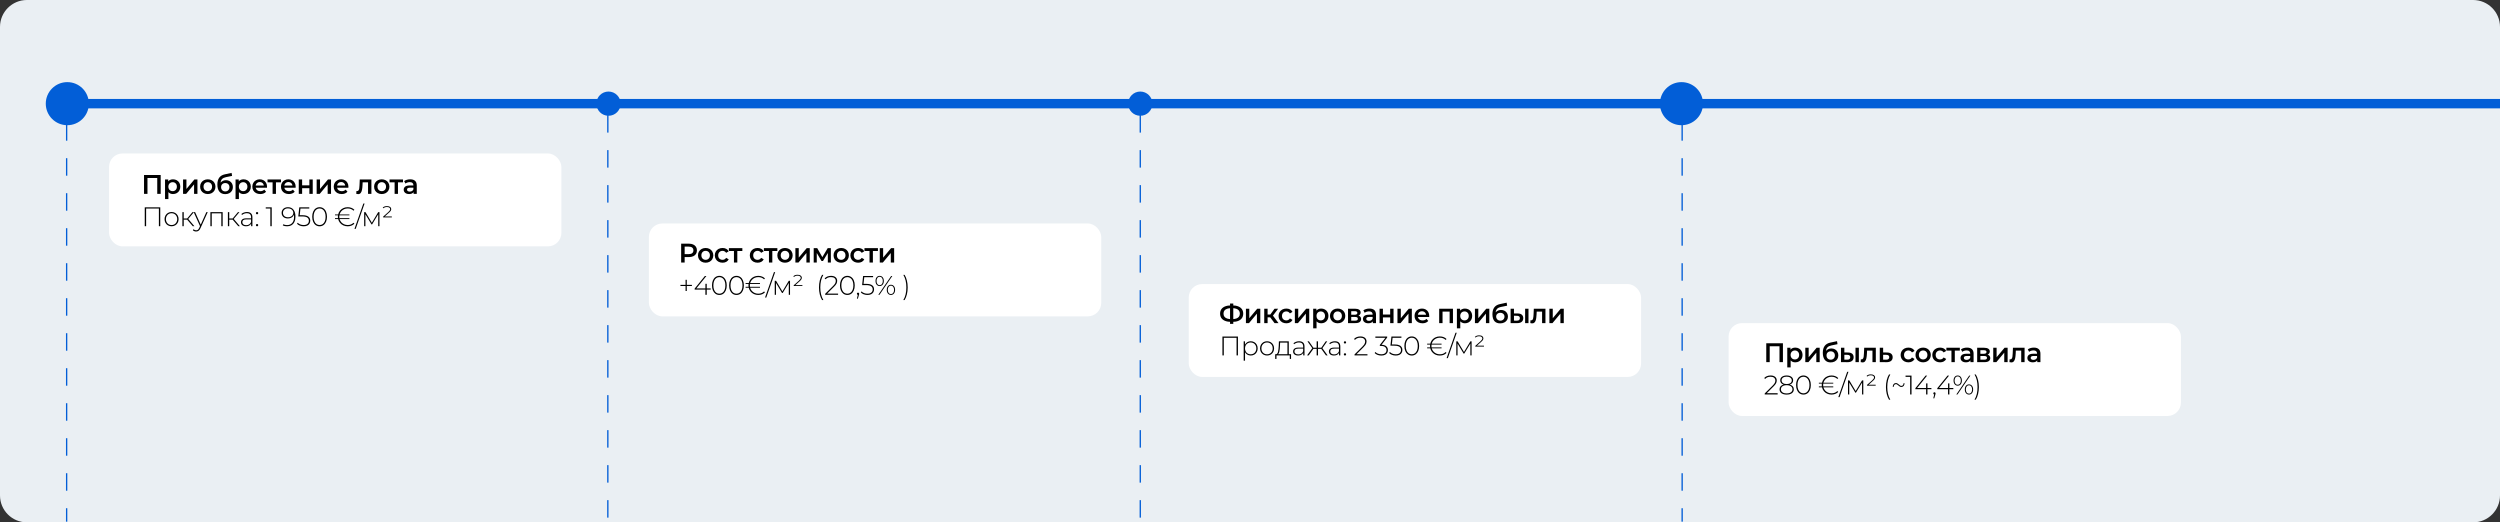 <?xml version="1.0" encoding="UTF-8"?> <svg xmlns="http://www.w3.org/2000/svg" width="1857" height="388" viewBox="0 0 1857 388" fill="none"><rect x="0" y="0" width="1857" height="388" fill="#333333" stroke="none"/><path d="M0 20C0 8.954 8.954 0 20 0H564.5H611.5H1837C1848.05 0 1857 8.954 1857 20V368C1857 379.046 1848.05 388 1837 388H20C8.954 388 0 379.046 0 368V20Z" fill="#EAEFF3"></path><path d="M57 77L1857 77" stroke="#025ED7" stroke-width="7"></path><circle cx="50" cy="77" r="16" fill="#025ED7"></circle><circle cx="452" cy="77" r="9" fill="#025ED7"></circle><circle cx="847" cy="77" r="9" fill="#025ED7"></circle><circle cx="1249" cy="77" r="16" fill="#025ED7"></circle><path d="M49.5 91.5V387.5" stroke="#025ED7" stroke-dasharray="13 13"></path><path d="M451.5 85.5V387.5" stroke="#025ED7" stroke-dasharray="13 13"></path><path d="M847 85.5V387.5" stroke="#025ED7" stroke-dasharray="13 13"></path><path d="M1249.5 91.5V387.5" stroke="#025ED7" stroke-dasharray="13 13"></path><rect x="81" y="114" width="336" height="69" rx="10" fill="white"></rect><rect x="883" y="211" width="336" height="69" rx="10" fill="white"></rect><rect x="482" y="166" width="336" height="69" rx="10" fill="white"></rect><rect x="1284" y="240" width="336" height="69" rx="10" fill="white"></rect><path d="M119.36 130V144H116.8V132.2H109.54V144H106.98V130H119.36ZM128.508 133.2C129.548 133.2 130.474 133.427 131.288 133.88C132.114 134.333 132.761 134.973 133.228 135.8C133.694 136.627 133.928 137.58 133.928 138.66C133.928 139.74 133.694 140.7 133.228 141.54C132.761 142.367 132.114 143.007 131.288 143.46C130.474 143.913 129.548 144.14 128.508 144.14C127.068 144.14 125.928 143.66 125.088 142.7V147.88H122.588V133.32H124.968V134.72C125.381 134.213 125.888 133.833 126.488 133.58C127.101 133.327 127.774 133.2 128.508 133.2ZM128.228 142C129.148 142 129.901 141.693 130.488 141.08C131.088 140.467 131.388 139.66 131.388 138.66C131.388 137.66 131.088 136.853 130.488 136.24C129.901 135.627 129.148 135.32 128.228 135.32C127.628 135.32 127.088 135.46 126.608 135.74C126.128 136.007 125.748 136.393 125.468 136.9C125.188 137.407 125.048 137.993 125.048 138.66C125.048 139.327 125.188 139.913 125.468 140.42C125.748 140.927 126.128 141.32 126.608 141.6C127.088 141.867 127.628 142 128.228 142ZM135.976 133.32H138.476V140.36L144.376 133.32H146.656V144H144.156V136.96L138.276 144H135.976V133.32ZM154.339 144.14C153.259 144.14 152.285 143.907 151.419 143.44C150.552 142.973 149.872 142.327 149.379 141.5C148.899 140.66 148.659 139.713 148.659 138.66C148.659 137.607 148.899 136.667 149.379 135.84C149.872 135.013 150.552 134.367 151.419 133.9C152.285 133.433 153.259 133.2 154.339 133.2C155.432 133.2 156.412 133.433 157.279 133.9C158.145 134.367 158.819 135.013 159.299 135.84C159.792 136.667 160.039 137.607 160.039 138.66C160.039 139.713 159.792 140.66 159.299 141.5C158.819 142.327 158.145 142.973 157.279 143.44C156.412 143.907 155.432 144.14 154.339 144.14ZM154.339 142C155.259 142 156.019 141.693 156.619 141.08C157.219 140.467 157.519 139.66 157.519 138.66C157.519 137.66 157.219 136.853 156.619 136.24C156.019 135.627 155.259 135.32 154.339 135.32C153.419 135.32 152.659 135.627 152.059 136.24C151.472 136.853 151.179 137.66 151.179 138.66C151.179 139.66 151.472 140.467 152.059 141.08C152.659 141.693 153.419 142 154.339 142ZM167.848 133.84C168.862 133.84 169.755 134.06 170.528 134.5C171.302 134.927 171.902 135.527 172.328 136.3C172.768 137.073 172.988 137.96 172.988 138.96C172.988 139.987 172.748 140.9 172.268 141.7C171.788 142.487 171.115 143.1 170.248 143.54C169.382 143.98 168.395 144.2 167.288 144.2C165.435 144.2 164.002 143.587 162.988 142.36C161.975 141.133 161.468 139.367 161.468 137.06C161.468 134.913 161.928 133.213 162.848 131.96C163.768 130.707 165.175 129.88 167.068 129.48L172.028 128.42L172.388 130.66L167.888 131.58C166.595 131.847 165.628 132.3 164.988 132.94C164.348 133.58 163.975 134.48 163.868 135.64C164.348 135.067 164.928 134.627 165.608 134.32C166.288 134 167.035 133.84 167.848 133.84ZM167.348 142.18C168.268 142.18 169.008 141.887 169.568 141.3C170.142 140.7 170.428 139.94 170.428 139.02C170.428 138.1 170.142 137.36 169.568 136.8C169.008 136.24 168.268 135.96 167.348 135.96C166.415 135.96 165.662 136.24 165.088 136.8C164.515 137.36 164.228 138.1 164.228 139.02C164.228 139.953 164.515 140.713 165.088 141.3C165.675 141.887 166.428 142.18 167.348 142.18ZM180.888 133.2C181.928 133.2 182.855 133.427 183.668 133.88C184.495 134.333 185.142 134.973 185.608 135.8C186.075 136.627 186.308 137.58 186.308 138.66C186.308 139.74 186.075 140.7 185.608 141.54C185.142 142.367 184.495 143.007 183.668 143.46C182.855 143.913 181.928 144.14 180.888 144.14C179.448 144.14 178.308 143.66 177.468 142.7V147.88H174.968V133.32H177.348V134.72C177.762 134.213 178.268 133.833 178.868 133.58C179.482 133.327 180.155 133.2 180.888 133.2ZM180.608 142C181.528 142 182.282 141.693 182.868 141.08C183.468 140.467 183.768 139.66 183.768 138.66C183.768 137.66 183.468 136.853 182.868 136.24C182.282 135.627 181.528 135.32 180.608 135.32C180.008 135.32 179.468 135.46 178.988 135.74C178.508 136.007 178.128 136.393 177.848 136.9C177.568 137.407 177.428 137.993 177.428 138.66C177.428 139.327 177.568 139.913 177.848 140.42C178.128 140.927 178.508 141.32 178.988 141.6C179.468 141.867 180.008 142 180.608 142ZM198.356 138.72C198.356 138.893 198.343 139.14 198.316 139.46H189.936C190.083 140.247 190.463 140.873 191.076 141.34C191.703 141.793 192.476 142.02 193.396 142.02C194.57 142.02 195.536 141.633 196.296 140.86L197.636 142.4C197.156 142.973 196.55 143.407 195.816 143.7C195.083 143.993 194.256 144.14 193.336 144.14C192.163 144.14 191.13 143.907 190.236 143.44C189.343 142.973 188.65 142.327 188.156 141.5C187.676 140.66 187.436 139.713 187.436 138.66C187.436 137.62 187.67 136.687 188.136 135.86C188.616 135.02 189.276 134.367 190.116 133.9C190.956 133.433 191.903 133.2 192.956 133.2C193.996 133.2 194.923 133.433 195.736 133.9C196.563 134.353 197.203 135 197.656 135.84C198.123 136.667 198.356 137.627 198.356 138.72ZM192.956 135.2C192.156 135.2 191.476 135.44 190.916 135.92C190.37 136.387 190.036 137.013 189.916 137.8H195.976C195.87 137.027 195.543 136.4 194.996 135.92C194.45 135.44 193.77 135.2 192.956 135.2ZM208.72 135.44H204.98V144H202.48V135.44H198.72V133.32H208.72V135.44ZM219.625 138.72C219.625 138.893 219.612 139.14 219.585 139.46H211.205C211.352 140.247 211.732 140.873 212.345 141.34C212.972 141.793 213.745 142.02 214.665 142.02C215.838 142.02 216.805 141.633 217.565 140.86L218.905 142.4C218.425 142.973 217.818 143.407 217.085 143.7C216.352 143.993 215.525 144.14 214.605 144.14C213.432 144.14 212.398 143.907 211.505 143.44C210.612 142.973 209.918 142.327 209.425 141.5C208.945 140.66 208.705 139.713 208.705 138.66C208.705 137.62 208.938 136.687 209.405 135.86C209.885 135.02 210.545 134.367 211.385 133.9C212.225 133.433 213.172 133.2 214.225 133.2C215.265 133.2 216.192 133.433 217.005 133.9C217.832 134.353 218.472 135 218.925 135.84C219.392 136.667 219.625 137.627 219.625 138.72ZM214.225 135.2C213.425 135.2 212.745 135.44 212.185 135.92C211.638 136.387 211.305 137.013 211.185 137.8H217.245C217.138 137.027 216.812 136.4 216.265 135.92C215.718 135.44 215.038 135.2 214.225 135.2ZM221.919 133.32H224.419V137.66H229.799V133.32H232.299V144H229.799V139.78H224.419V144H221.919V133.32ZM235.21 133.32H237.71V140.36L243.61 133.32H245.89V144H243.39V136.96L237.51 144H235.21V133.32ZM258.813 138.72C258.813 138.893 258.799 139.14 258.773 139.46H250.393C250.539 140.247 250.919 140.873 251.533 141.34C252.159 141.793 252.933 142.02 253.853 142.02C255.026 142.02 255.993 141.633 256.753 140.86L258.093 142.4C257.613 142.973 257.006 143.407 256.273 143.7C255.539 143.993 254.713 144.14 253.793 144.14C252.619 144.14 251.586 143.907 250.693 143.44C249.799 142.973 249.106 142.327 248.613 141.5C248.133 140.66 247.893 139.713 247.893 138.66C247.893 137.62 248.126 136.687 248.593 135.86C249.073 135.02 249.733 134.367 250.573 133.9C251.413 133.433 252.359 133.2 253.413 133.2C254.453 133.2 255.379 133.433 256.193 133.9C257.019 134.353 257.659 135 258.113 135.84C258.579 136.667 258.813 137.627 258.813 138.72ZM253.413 135.2C252.613 135.2 251.933 135.44 251.373 135.92C250.826 136.387 250.493 137.013 250.373 137.8H256.433C256.326 137.027 255.999 136.4 255.453 135.92C254.906 135.44 254.226 135.2 253.413 135.2ZM275.874 133.32V144H273.374V135.44H269.374L269.274 137.56C269.208 138.973 269.074 140.16 268.874 141.12C268.688 142.067 268.361 142.82 267.894 143.38C267.441 143.927 266.814 144.2 266.014 144.2C265.641 144.2 265.181 144.127 264.634 143.98L264.754 141.88C264.941 141.92 265.101 141.94 265.234 141.94C265.741 141.94 266.121 141.74 266.374 141.34C266.628 140.927 266.788 140.44 266.854 139.88C266.934 139.307 267.001 138.493 267.054 137.44L267.234 133.32H275.874ZM283.561 144.14C282.481 144.14 281.508 143.907 280.641 143.44C279.775 142.973 279.095 142.327 278.601 141.5C278.121 140.66 277.881 139.713 277.881 138.66C277.881 137.607 278.121 136.667 278.601 135.84C279.095 135.013 279.775 134.367 280.641 133.9C281.508 133.433 282.481 133.2 283.561 133.2C284.655 133.2 285.635 133.433 286.501 133.9C287.368 134.367 288.041 135.013 288.521 135.84C289.015 136.667 289.261 137.607 289.261 138.66C289.261 139.713 289.015 140.66 288.521 141.5C288.041 142.327 287.368 142.973 286.501 143.44C285.635 143.907 284.655 144.14 283.561 144.14ZM283.561 142C284.481 142 285.241 141.693 285.841 141.08C286.441 140.467 286.741 139.66 286.741 138.66C286.741 137.66 286.441 136.853 285.841 136.24C285.241 135.627 284.481 135.32 283.561 135.32C282.641 135.32 281.881 135.627 281.281 136.24C280.695 136.853 280.401 137.66 280.401 138.66C280.401 139.66 280.695 140.467 281.281 141.08C281.881 141.693 282.641 142 283.561 142ZM299.36 135.44H295.62V144H293.12V135.44H289.36V133.32H299.36V135.44ZM304.714 133.2C306.287 133.2 307.487 133.58 308.314 134.34C309.154 135.087 309.574 136.22 309.574 137.74V144H307.214V142.7C306.907 143.167 306.467 143.527 305.894 143.78C305.334 144.02 304.654 144.14 303.854 144.14C303.054 144.14 302.354 144.007 301.754 143.74C301.154 143.46 300.687 143.08 300.354 142.6C300.034 142.107 299.874 141.553 299.874 140.94C299.874 139.98 300.227 139.213 300.934 138.64C301.654 138.053 302.78 137.76 304.314 137.76H307.074V137.6C307.074 136.853 306.847 136.28 306.394 135.88C305.954 135.48 305.294 135.28 304.414 135.28C303.814 135.28 303.22 135.373 302.634 135.56C302.06 135.747 301.574 136.007 301.174 136.34L300.194 134.52C300.754 134.093 301.427 133.767 302.214 133.54C303 133.313 303.834 133.2 304.714 133.2ZM304.374 142.32C305 142.32 305.554 142.18 306.034 141.9C306.527 141.607 306.874 141.193 307.074 140.66V139.42H304.494C303.054 139.42 302.334 139.893 302.334 140.84C302.334 141.293 302.514 141.653 302.874 141.92C303.234 142.187 303.734 142.32 304.374 142.32ZM119.04 154V168H118.02V154.92H108.54V168H107.52V154H119.04ZM127.442 168.08C126.456 168.08 125.562 167.853 124.762 167.4C123.976 166.947 123.356 166.32 122.902 165.52C122.449 164.707 122.222 163.793 122.222 162.78C122.222 161.767 122.449 160.86 122.902 160.06C123.356 159.247 123.976 158.613 124.762 158.16C125.562 157.707 126.456 157.48 127.442 157.48C128.429 157.48 129.316 157.707 130.103 158.16C130.902 158.613 131.529 159.247 131.983 160.06C132.436 160.86 132.662 161.767 132.662 162.78C132.662 163.793 132.436 164.707 131.983 165.52C131.529 166.32 130.902 166.947 130.103 167.4C129.316 167.853 128.429 168.08 127.442 168.08ZM127.442 167.18C128.242 167.18 128.956 166.993 129.582 166.62C130.222 166.247 130.722 165.727 131.082 165.06C131.456 164.393 131.642 163.633 131.642 162.78C131.642 161.927 131.456 161.167 131.082 160.5C130.722 159.833 130.222 159.313 129.582 158.94C128.956 158.567 128.242 158.38 127.442 158.38C126.642 158.38 125.922 158.567 125.282 158.94C124.656 159.313 124.156 159.833 123.782 160.5C123.422 161.167 123.242 161.927 123.242 162.78C123.242 163.633 123.422 164.393 123.782 165.06C124.156 165.727 124.656 166.247 125.282 166.62C125.922 166.993 126.642 167.18 127.442 167.18ZM139.019 163.16H136.479V168H135.479V157.56H136.479V162.3H139.019L142.959 157.56H144.059L139.819 162.62L144.379 168H143.179L139.019 163.16ZM154.301 157.56L148.941 169.42C148.541 170.34 148.074 170.993 147.541 171.38C147.021 171.767 146.401 171.96 145.681 171.96C145.201 171.96 144.748 171.88 144.321 171.72C143.908 171.56 143.554 171.327 143.261 171.02L143.761 170.26C144.294 170.807 144.941 171.08 145.701 171.08C146.208 171.08 146.641 170.94 147.001 170.66C147.361 170.38 147.694 169.9 148.001 169.22L148.561 167.96L143.861 157.56H144.921L149.101 166.9L153.281 157.56H154.301ZM165.399 157.56V168H164.399V158.46H157.279V168H156.279V157.56H165.399ZM172.816 163.16H170.276V168H169.276V157.56H170.276V162.3H172.816L176.756 157.56H177.856L173.616 162.62L178.176 168H176.976L172.816 163.16ZM183.468 157.48C184.762 157.48 185.755 157.813 186.448 158.48C187.142 159.133 187.488 160.1 187.488 161.38V168H186.528V166.14C186.195 166.753 185.708 167.233 185.068 167.58C184.428 167.913 183.662 168.08 182.768 168.08C181.608 168.08 180.688 167.807 180.008 167.26C179.342 166.713 179.008 165.993 179.008 165.1C179.008 164.233 179.315 163.533 179.928 163C180.555 162.453 181.548 162.18 182.908 162.18H186.488V161.34C186.488 160.367 186.222 159.627 185.688 159.12C185.168 158.613 184.402 158.36 183.388 158.36C182.695 158.36 182.028 158.48 181.388 158.72C180.762 158.96 180.228 159.28 179.788 159.68L179.288 158.96C179.808 158.493 180.435 158.133 181.168 157.88C181.902 157.613 182.668 157.48 183.468 157.48ZM182.908 167.26C183.775 167.26 184.508 167.06 185.108 166.66C185.722 166.26 186.182 165.68 186.488 164.92V162.96H182.928C181.902 162.96 181.155 163.147 180.688 163.52C180.235 163.893 180.008 164.407 180.008 165.06C180.008 165.74 180.262 166.28 180.768 166.68C181.275 167.067 181.988 167.26 182.908 167.26ZM190.951 159.18C190.725 159.18 190.525 159.1 190.351 158.94C190.191 158.767 190.111 158.56 190.111 158.32C190.111 158.08 190.191 157.88 190.351 157.72C190.525 157.56 190.725 157.48 190.951 157.48C191.178 157.48 191.371 157.56 191.531 157.72C191.705 157.88 191.791 158.08 191.791 158.32C191.791 158.56 191.705 158.767 191.531 158.94C191.371 159.1 191.178 159.18 190.951 159.18ZM190.951 168.08C190.725 168.08 190.525 168 190.351 167.84C190.191 167.667 190.111 167.46 190.111 167.22C190.111 166.98 190.191 166.78 190.351 166.62C190.525 166.46 190.725 166.38 190.951 166.38C191.178 166.38 191.371 166.46 191.531 166.62C191.705 166.78 191.791 166.98 191.791 167.22C191.791 167.46 191.705 167.667 191.531 167.84C191.371 168 191.178 168.08 190.951 168.08ZM201.832 154V168H200.812V154.92H197.392V154H201.832ZM213.839 153.9C215.653 153.9 217.039 154.52 217.999 155.76C218.973 156.987 219.459 158.707 219.459 160.92C219.459 162.467 219.199 163.78 218.679 164.86C218.173 165.927 217.453 166.733 216.519 167.28C215.586 167.827 214.493 168.1 213.239 168.1C211.919 168.1 210.859 167.86 210.059 167.38L210.479 166.56C211.146 166.987 212.066 167.2 213.239 167.2C214.853 167.2 216.119 166.68 217.039 165.64C217.973 164.587 218.439 163.067 218.439 161.08C218.439 160.467 218.399 159.907 218.319 159.4C218.039 160.307 217.493 161.013 216.679 161.52C215.879 162.027 214.939 162.28 213.859 162.28C212.939 162.28 212.119 162.113 211.399 161.78C210.693 161.433 210.146 160.947 209.759 160.32C209.373 159.68 209.179 158.947 209.179 158.12C209.179 157.28 209.379 156.54 209.779 155.9C210.179 155.26 210.733 154.767 211.439 154.42C212.146 154.073 212.946 153.9 213.839 153.9ZM213.999 161.4C214.746 161.4 215.413 161.253 215.999 160.96C216.599 160.667 217.059 160.267 217.379 159.76C217.713 159.253 217.879 158.687 217.879 158.06C217.879 157.5 217.719 156.967 217.399 156.46C217.093 155.953 216.639 155.547 216.039 155.24C215.439 154.933 214.719 154.78 213.879 154.78C212.786 154.78 211.899 155.087 211.219 155.7C210.539 156.3 210.199 157.1 210.199 158.1C210.199 159.1 210.539 159.9 211.219 160.5C211.899 161.1 212.826 161.4 213.999 161.4ZM224.631 159.86C226.671 159.86 228.151 160.22 229.071 160.94C229.991 161.647 230.451 162.653 230.451 163.96C230.451 164.76 230.264 165.473 229.891 166.1C229.531 166.713 228.984 167.2 228.251 167.56C227.517 167.92 226.617 168.1 225.551 168.1C224.537 168.1 223.584 167.927 222.691 167.58C221.811 167.233 221.124 166.78 220.631 166.22L221.151 165.44C221.591 165.947 222.197 166.36 222.971 166.68C223.757 167 224.611 167.16 225.531 167.16C226.784 167.16 227.744 166.873 228.411 166.3C229.091 165.727 229.431 164.96 229.431 164C229.431 162.947 229.044 162.147 228.271 161.6C227.511 161.053 226.224 160.78 224.411 160.78H221.571L222.311 154H229.731V154.92H223.171L222.631 159.86H224.631ZM237.403 168.1C236.336 168.1 235.383 167.813 234.543 167.24C233.716 166.653 233.07 165.827 232.603 164.76C232.15 163.693 231.923 162.44 231.923 161C231.923 159.56 232.15 158.307 232.603 157.24C233.07 156.173 233.716 155.353 234.543 154.78C235.383 154.193 236.336 153.9 237.403 153.9C238.47 153.9 239.416 154.193 240.243 154.78C241.083 155.353 241.73 156.173 242.183 157.24C242.65 158.307 242.883 159.56 242.883 161C242.883 162.44 242.65 163.693 242.183 164.76C241.73 165.827 241.083 166.653 240.243 167.24C239.416 167.813 238.47 168.1 237.403 168.1ZM237.403 167.16C238.283 167.16 239.056 166.92 239.723 166.44C240.403 165.947 240.93 165.24 241.303 164.32C241.676 163.387 241.863 162.28 241.863 161C241.863 159.72 241.676 158.62 241.303 157.7C240.93 156.767 240.403 156.06 239.723 155.58C239.056 155.087 238.283 154.84 237.403 154.84C236.523 154.84 235.743 155.087 235.063 155.58C234.396 156.06 233.876 156.767 233.503 157.7C233.13 158.62 232.943 159.72 232.943 161C232.943 162.28 233.13 163.387 233.503 164.32C233.876 165.24 234.396 165.947 235.063 166.44C235.743 166.92 236.523 167.16 237.403 167.16ZM258.284 167.16C260.017 167.16 261.45 166.6 262.584 165.48L263.244 166.14C262.63 166.78 261.89 167.267 261.024 167.6C260.17 167.933 259.244 168.1 258.244 168.1C257.084 168.1 256.01 167.873 255.024 167.42C254.037 166.967 253.21 166.333 252.544 165.52C251.877 164.707 251.424 163.773 251.184 162.72H248.844V162.04H251.044C251.004 161.693 250.984 161.347 250.984 161C250.984 160.64 251.004 160.293 251.044 159.96H248.844V159.28H251.184C251.424 158.227 251.877 157.293 252.544 156.48C253.21 155.667 254.037 155.033 255.024 154.58C256.01 154.127 257.084 153.9 258.244 153.9C259.244 153.9 260.17 154.067 261.024 154.4C261.89 154.72 262.63 155.2 263.244 155.84L262.584 156.5C261.464 155.393 260.03 154.84 258.284 154.84C257.31 154.84 256.41 155.027 255.584 155.4C254.757 155.773 254.05 156.3 253.464 156.98C252.89 157.647 252.484 158.413 252.244 159.28H259.544V159.96H252.104C252.05 160.267 252.024 160.613 252.024 161C252.024 161.387 252.05 161.733 252.104 162.04H259.544V162.72H252.244C252.484 163.587 252.89 164.36 253.464 165.04C254.05 165.707 254.757 166.227 255.584 166.6C256.41 166.973 257.31 167.16 258.284 167.16ZM269.901 151.16H270.821L264.221 170H263.301L269.901 151.16ZM281.86 157.56V168H280.94V159.16L276.4 166.66H275.94L271.42 159.18V168H270.5V157.56H271.48L276.2 165.46L280.94 157.56H281.86ZM291.044 160.78V161.46H284.584V160.94L288.464 157.48C288.984 157 289.337 156.607 289.524 156.3C289.724 155.993 289.824 155.68 289.824 155.36C289.824 154.893 289.617 154.513 289.204 154.22C288.804 153.927 288.204 153.78 287.404 153.78C286.284 153.78 285.431 154.093 284.844 154.72L284.284 154.28C284.964 153.493 286.017 153.1 287.444 153.1C288.471 153.1 289.251 153.307 289.784 153.72C290.331 154.133 290.604 154.667 290.604 155.32C290.604 155.747 290.491 156.147 290.264 156.52C290.051 156.893 289.644 157.347 289.044 157.88L285.804 160.78H291.044Z" fill="black"></path><path d="M914.58 239.1C912.82 239.1 911.32 238.86 910.08 238.38C908.853 237.9 907.913 237.207 907.26 236.3C906.607 235.38 906.28 234.273 906.28 232.98C906.28 231.66 906.607 230.547 907.26 229.64C907.913 228.733 908.853 228.04 910.08 227.56C911.32 227.08 912.82 226.84 914.58 226.84C914.607 226.84 914.667 226.84 914.76 226.84C914.867 226.84 914.967 226.84 915.06 226.84C915.167 226.84 915.227 226.84 915.24 226.84C916.987 226.84 918.473 227.08 919.7 227.56C920.927 228.04 921.86 228.74 922.5 229.66C923.14 230.567 923.46 231.673 923.46 232.98C923.46 234.26 923.14 235.36 922.5 236.28C921.873 237.2 920.953 237.9 919.74 238.38C918.54 238.86 917.073 239.1 915.34 239.1C915.313 239.1 915.24 239.1 915.12 239.1C915.013 239.1 914.9 239.1 914.78 239.1C914.673 239.1 914.607 239.1 914.58 239.1ZM914.84 237.08C914.867 237.08 914.907 237.08 914.96 237.08C915.013 237.08 915.047 237.08 915.06 237.08C916.353 237.067 917.433 236.907 918.3 236.6C919.18 236.293 919.84 235.84 920.28 235.24C920.733 234.627 920.96 233.867 920.96 232.96C920.96 232.053 920.733 231.3 920.28 230.7C919.827 230.1 919.167 229.647 918.3 229.34C917.433 229.033 916.367 228.88 915.1 228.88C915.087 228.88 915.047 228.88 914.98 228.88C914.913 228.88 914.867 228.88 914.84 228.88C913.52 228.88 912.407 229.033 911.5 229.34C910.607 229.633 909.933 230.087 909.48 230.7C909.04 231.3 908.82 232.06 908.82 232.98C908.82 233.9 909.053 234.667 909.52 235.28C910 235.88 910.687 236.333 911.58 236.64C912.473 236.933 913.56 237.08 914.84 237.08ZM913.68 240.56V225.44H916.08V240.56H913.68ZM925.47 240V229.32H927.97V236.36L933.87 229.32H936.15V240H933.65V232.96L927.77 240H925.47ZM946.733 240L942.873 234.88L944.913 233.62L949.673 240H946.733ZM939.073 240V229.32H941.573V240H939.073ZM940.833 235.72V233.64H944.453V235.72H940.833ZM945.153 234.96L942.813 234.68L946.733 229.32H949.413L945.153 234.96ZM955.505 240.14C954.385 240.14 953.385 239.907 952.505 239.44C951.638 238.96 950.958 238.307 950.465 237.48C949.972 236.653 949.725 235.713 949.725 234.66C949.725 233.593 949.972 232.653 950.465 231.84C950.958 231.013 951.638 230.367 952.505 229.9C953.385 229.433 954.385 229.2 955.505 229.2C956.545 229.2 957.458 229.413 958.245 229.84C959.045 230.253 959.652 230.867 960.065 231.68L958.145 232.8C957.825 232.293 957.432 231.92 956.965 231.68C956.512 231.44 956.018 231.32 955.485 231.32C954.872 231.32 954.318 231.453 953.825 231.72C953.332 231.987 952.945 232.373 952.665 232.88C952.385 233.373 952.245 233.967 952.245 234.66C952.245 235.353 952.385 235.953 952.665 236.46C952.945 236.953 953.332 237.333 953.825 237.6C954.318 237.867 954.872 238 955.485 238C956.018 238 956.512 237.88 956.965 237.64C957.432 237.4 957.825 237.027 958.145 236.52L960.065 237.64C959.652 238.44 959.045 239.06 958.245 239.5C957.458 239.927 956.545 240.14 955.505 240.14ZM961.826 240V229.32H964.326V236.36L970.226 229.32H972.506V240H970.006V232.96L964.126 240H961.826ZM981.349 240.14C980.483 240.14 979.689 239.94 978.969 239.54C978.263 239.14 977.696 238.54 977.269 237.74C976.856 236.927 976.649 235.9 976.649 234.66C976.649 233.407 976.849 232.38 977.249 231.58C977.663 230.78 978.223 230.187 978.929 229.8C979.636 229.4 980.443 229.2 981.349 229.2C982.403 229.2 983.329 229.427 984.129 229.88C984.943 230.333 985.583 230.967 986.049 231.78C986.529 232.593 986.769 233.553 986.769 234.66C986.769 235.767 986.529 236.733 986.049 237.56C985.583 238.373 984.943 239.007 984.129 239.46C983.329 239.913 982.403 240.14 981.349 240.14ZM975.429 243.88V229.32H977.809V231.84L977.729 234.68L977.929 237.52V243.88H975.429ZM981.069 238C981.669 238 982.203 237.867 982.669 237.6C983.149 237.333 983.529 236.947 983.809 236.44C984.089 235.933 984.229 235.34 984.229 234.66C984.229 233.967 984.089 233.373 983.809 232.88C983.529 232.373 983.149 231.987 982.669 231.72C982.203 231.453 981.669 231.32 981.069 231.32C980.469 231.32 979.929 231.453 979.449 231.72C978.969 231.987 978.589 232.373 978.309 232.88C978.029 233.373 977.889 233.967 977.889 234.66C977.889 235.34 978.029 235.933 978.309 236.44C978.589 236.947 978.969 237.333 979.449 237.6C979.929 237.867 980.469 238 981.069 238ZM993.577 240.14C992.484 240.14 991.511 239.907 990.657 239.44C989.804 238.96 989.131 238.307 988.637 237.48C988.144 236.653 987.897 235.713 987.897 234.66C987.897 233.593 988.144 232.653 988.637 231.84C989.131 231.013 989.804 230.367 990.657 229.9C991.511 229.433 992.484 229.2 993.577 229.2C994.684 229.2 995.664 229.433 996.517 229.9C997.384 230.367 998.057 231.007 998.537 231.82C999.031 232.633 999.277 233.58 999.277 234.66C999.277 235.713 999.031 236.653 998.537 237.48C998.057 238.307 997.384 238.96 996.517 239.44C995.664 239.907 994.684 240.14 993.577 240.14ZM993.577 238C994.191 238 994.737 237.867 995.217 237.6C995.697 237.333 996.071 236.947 996.337 236.44C996.617 235.933 996.757 235.34 996.757 234.66C996.757 233.967 996.617 233.373 996.337 232.88C996.071 232.373 995.697 231.987 995.217 231.72C994.737 231.453 994.197 231.32 993.597 231.32C992.984 231.32 992.437 231.453 991.957 231.72C991.491 231.987 991.117 232.373 990.837 232.88C990.557 233.373 990.417 233.967 990.417 234.66C990.417 235.34 990.557 235.933 990.837 236.44C991.117 236.947 991.491 237.333 991.957 237.6C992.437 237.867 992.977 238 993.577 238ZM1001.31 240V229.32H1006.53C1007.82 229.32 1008.83 229.56 1009.57 230.04C1010.31 230.52 1010.69 231.2 1010.69 232.08C1010.69 232.947 1010.34 233.627 1009.65 234.12C1008.95 234.6 1008.03 234.84 1006.89 234.84L1007.19 234.22C1008.48 234.22 1009.44 234.46 1010.07 234.94C1010.71 235.407 1011.03 236.093 1011.03 237C1011.03 237.947 1010.67 238.687 1009.97 239.22C1009.26 239.74 1008.19 240 1006.75 240H1001.31ZM1003.69 238.18H1006.55C1007.23 238.18 1007.74 238.073 1008.09 237.86C1008.43 237.633 1008.61 237.293 1008.61 236.84C1008.61 236.36 1008.45 236.007 1008.13 235.78C1007.81 235.553 1007.31 235.44 1006.63 235.44H1003.69V238.18ZM1003.69 233.78H1006.31C1006.95 233.78 1007.43 233.667 1007.75 233.44C1008.08 233.2 1008.25 232.867 1008.25 232.44C1008.25 232 1008.08 231.673 1007.75 231.46C1007.43 231.247 1006.95 231.14 1006.31 231.14H1003.69V233.78ZM1019.73 240V237.84L1019.59 237.38V233.6C1019.59 232.867 1019.37 232.3 1018.93 231.9C1018.49 231.487 1017.82 231.28 1016.93 231.28C1016.33 231.28 1015.74 231.373 1015.15 231.56C1014.58 231.747 1014.09 232.007 1013.69 232.34L1012.71 230.52C1013.28 230.08 1013.96 229.753 1014.75 229.54C1015.55 229.313 1016.38 229.2 1017.23 229.2C1018.78 229.2 1019.97 229.573 1020.81 230.32C1021.66 231.053 1022.09 232.193 1022.09 233.74V240H1019.73ZM1016.37 240.14C1015.57 240.14 1014.87 240.007 1014.27 239.74C1013.67 239.46 1013.2 239.08 1012.87 238.6C1012.55 238.107 1012.39 237.553 1012.39 236.94C1012.39 236.34 1012.53 235.8 1012.81 235.32C1013.1 234.84 1013.58 234.46 1014.23 234.18C1014.88 233.9 1015.75 233.76 1016.83 233.76H1019.93V235.42H1017.01C1016.16 235.42 1015.58 235.56 1015.29 235.84C1015 236.107 1014.85 236.44 1014.85 236.84C1014.85 237.293 1015.03 237.653 1015.39 237.92C1015.75 238.187 1016.25 238.32 1016.89 238.32C1017.5 238.32 1018.05 238.18 1018.53 237.9C1019.02 237.62 1019.38 237.207 1019.59 236.66L1020.01 238.16C1019.77 238.787 1019.34 239.273 1018.71 239.62C1018.1 239.967 1017.32 240.14 1016.37 240.14ZM1024.74 240V229.32H1027.24V233.66H1032.62V229.32H1035.12V240H1032.62V235.78H1027.24V240H1024.74ZM1038.03 240V229.32H1040.53V236.36L1046.43 229.32H1048.71V240H1046.21V232.96L1040.33 240H1038.03ZM1056.62 240.14C1055.43 240.14 1054.39 239.907 1053.5 239.44C1052.62 238.96 1051.93 238.307 1051.44 237.48C1050.96 236.653 1050.72 235.713 1050.72 234.66C1050.72 233.593 1050.95 232.653 1051.42 231.84C1051.9 231.013 1052.55 230.367 1053.38 229.9C1054.22 229.433 1055.17 229.2 1056.24 229.2C1057.28 229.2 1058.2 229.427 1059.02 229.88C1059.83 230.333 1060.47 230.973 1060.94 231.8C1061.4 232.627 1061.64 233.6 1061.64 234.72C1061.64 234.827 1061.63 234.947 1061.62 235.08C1061.62 235.213 1061.61 235.34 1061.6 235.46H1052.7V233.8H1060.28L1059.3 234.32C1059.31 233.707 1059.18 233.167 1058.92 232.7C1058.65 232.233 1058.28 231.867 1057.82 231.6C1057.36 231.333 1056.84 231.2 1056.24 231.2C1055.62 231.2 1055.08 231.333 1054.62 231.6C1054.16 231.867 1053.8 232.24 1053.54 232.72C1053.28 233.187 1053.16 233.74 1053.16 234.38V234.78C1053.16 235.42 1053.3 235.987 1053.6 236.48C1053.89 236.973 1054.3 237.353 1054.84 237.62C1055.37 237.887 1055.98 238.02 1056.68 238.02C1057.28 238.02 1057.82 237.927 1058.3 237.74C1058.78 237.553 1059.2 237.26 1059.58 236.86L1060.92 238.4C1060.44 238.96 1059.83 239.393 1059.1 239.7C1058.38 239.993 1057.55 240.14 1056.62 240.14ZM1069.02 240V229.32H1079.26V240H1076.78V230.86L1077.36 231.44H1070.94L1071.52 230.86V240H1069.02ZM1088.11 240.14C1087.25 240.14 1086.45 239.94 1085.73 239.54C1085.03 239.14 1084.46 238.54 1084.03 237.74C1083.62 236.927 1083.41 235.9 1083.41 234.66C1083.41 233.407 1083.61 232.38 1084.01 231.58C1084.43 230.78 1084.99 230.187 1085.69 229.8C1086.4 229.4 1087.21 229.2 1088.11 229.2C1089.17 229.2 1090.09 229.427 1090.89 229.88C1091.71 230.333 1092.35 230.967 1092.81 231.78C1093.29 232.593 1093.53 233.553 1093.53 234.66C1093.53 235.767 1093.29 236.733 1092.81 237.56C1092.35 238.373 1091.71 239.007 1090.89 239.46C1090.09 239.913 1089.17 240.14 1088.11 240.14ZM1082.19 243.88V229.32H1084.57V231.84L1084.49 234.68L1084.69 237.52V243.88H1082.19ZM1087.83 238C1088.43 238 1088.97 237.867 1089.43 237.6C1089.91 237.333 1090.29 236.947 1090.57 236.44C1090.85 235.933 1090.99 235.34 1090.99 234.66C1090.99 233.967 1090.85 233.373 1090.57 232.88C1090.29 232.373 1089.91 231.987 1089.43 231.72C1088.97 231.453 1088.43 231.32 1087.83 231.32C1087.23 231.32 1086.69 231.453 1086.21 231.72C1085.73 231.987 1085.35 232.373 1085.07 232.88C1084.79 233.373 1084.65 233.967 1084.65 234.66C1084.65 235.34 1084.79 235.933 1085.07 236.44C1085.35 236.947 1085.73 237.333 1086.21 237.6C1086.69 237.867 1087.23 238 1087.83 238ZM1095.58 240V229.32H1098.08V236.36L1103.98 229.32H1106.26V240H1103.76V232.96L1097.88 240H1095.58ZM1114.28 240.2C1113.4 240.2 1112.62 240.067 1111.92 239.8C1111.23 239.533 1110.63 239.127 1110.12 238.58C1109.63 238.02 1109.25 237.313 1108.98 236.46C1108.72 235.607 1108.58 234.593 1108.58 233.42C1108.58 232.567 1108.66 231.787 1108.8 231.08C1108.95 230.373 1109.17 229.74 1109.46 229.18C1109.76 228.607 1110.12 228.1 1110.56 227.66C1111.02 227.22 1111.54 226.853 1112.14 226.56C1112.74 226.267 1113.42 226.04 1114.18 225.88L1119.14 224.82L1119.5 227.06L1115 227.98C1114.75 228.033 1114.44 228.113 1114.08 228.22C1113.74 228.313 1113.38 228.46 1113 228.66C1112.64 228.847 1112.3 229.12 1111.98 229.48C1111.68 229.827 1111.42 230.28 1111.22 230.84C1111.04 231.387 1110.94 232.073 1110.94 232.9C1110.94 233.153 1110.95 233.347 1110.96 233.48C1110.99 233.6 1111.01 233.733 1111.02 233.88C1111.05 234.013 1111.06 234.213 1111.06 234.48L1110.12 233.5C1110.39 232.82 1110.76 232.24 1111.22 231.76C1111.7 231.267 1112.26 230.893 1112.88 230.64C1113.52 230.373 1114.22 230.24 1114.96 230.24C1115.96 230.24 1116.85 230.447 1117.62 230.86C1118.4 231.273 1119 231.853 1119.44 232.6C1119.88 233.347 1120.1 234.193 1120.1 235.14C1120.1 236.127 1119.86 237 1119.38 237.76C1118.9 238.52 1118.22 239.12 1117.34 239.56C1116.48 239.987 1115.46 240.2 1114.28 240.2ZM1114.48 238.18C1115.08 238.18 1115.61 238.053 1116.06 237.8C1116.53 237.533 1116.89 237.173 1117.14 236.72C1117.41 236.267 1117.54 235.76 1117.54 235.2C1117.54 234.64 1117.41 234.153 1117.14 233.74C1116.89 233.313 1116.53 232.973 1116.06 232.72C1115.61 232.467 1115.07 232.34 1114.44 232.34C1113.84 232.34 1113.3 232.46 1112.82 232.7C1112.36 232.94 1111.99 233.273 1111.72 233.7C1111.47 234.113 1111.34 234.593 1111.34 235.14C1111.34 235.7 1111.48 236.213 1111.74 236.68C1112.01 237.147 1112.38 237.513 1112.84 237.78C1113.32 238.047 1113.87 238.18 1114.48 238.18ZM1132.86 240V229.32H1135.36V240H1132.86ZM1127.28 232.84C1128.66 232.84 1129.7 233.147 1130.4 233.76C1131.12 234.373 1131.48 235.24 1131.48 236.36C1131.48 237.52 1131.08 238.427 1130.28 239.08C1129.5 239.72 1128.38 240.033 1126.92 240.02L1122.08 240V229.32H1124.58V232.82L1127.28 232.84ZM1126.7 238.18C1127.44 238.193 1128 238.04 1128.38 237.72C1128.77 237.4 1128.96 236.933 1128.96 236.32C1128.96 235.707 1128.77 235.267 1128.38 235C1128.01 234.72 1127.45 234.573 1126.7 234.56L1124.58 234.54V238.16L1126.7 238.18ZM1136.72 239.98L1136.84 237.88C1136.94 237.893 1137.02 237.907 1137.1 237.92C1137.18 237.933 1137.26 237.94 1137.32 237.94C1137.74 237.94 1138.06 237.813 1138.28 237.56C1138.51 237.307 1138.68 236.967 1138.78 236.54C1138.9 236.1 1138.98 235.613 1139.02 235.08C1139.08 234.533 1139.12 233.987 1139.14 233.44L1139.32 229.32H1147.96V240H1145.46V230.76L1146.04 231.44H1140.96L1141.5 230.74L1141.36 233.56C1141.32 234.507 1141.24 235.387 1141.12 236.2C1141.02 237 1140.84 237.7 1140.6 238.3C1140.38 238.9 1140.06 239.367 1139.64 239.7C1139.24 240.033 1138.73 240.2 1138.1 240.2C1137.9 240.2 1137.68 240.18 1137.44 240.14C1137.22 240.1 1136.98 240.047 1136.72 239.98ZM1150.89 240V229.32H1153.39V236.36L1159.29 229.32H1161.57V240H1159.07V232.96L1153.19 240H1150.89ZM908.02 264V250H919.54V264H918.52V250.6L918.82 250.92H908.74L909.04 250.6V264H908.02ZM929.042 264.08C928.122 264.08 927.289 263.867 926.542 263.44C925.809 263.013 925.222 262.407 924.782 261.62C924.356 260.82 924.142 259.873 924.142 258.78C924.142 257.687 924.356 256.747 924.782 255.96C925.222 255.16 925.809 254.547 926.542 254.12C927.289 253.693 928.122 253.48 929.042 253.48C930.029 253.48 930.909 253.707 931.682 254.16C932.469 254.6 933.083 255.22 933.523 256.02C933.976 256.82 934.202 257.74 934.202 258.78C934.202 259.82 933.976 260.74 933.523 261.54C933.083 262.34 932.469 262.967 931.682 263.42C930.909 263.86 930.029 264.08 929.042 264.08ZM923.802 267.88V253.56H924.762V256.98L924.602 258.8L924.802 260.62V267.88H923.802ZM928.983 263.18C929.783 263.18 930.502 263 931.142 262.64C931.783 262.267 932.283 261.747 932.642 261.08C933.016 260.413 933.203 259.647 933.203 258.78C933.203 257.9 933.016 257.133 932.642 256.48C932.283 255.813 931.783 255.3 931.142 254.94C930.502 254.567 929.783 254.38 928.983 254.38C928.183 254.38 927.462 254.567 926.822 254.94C926.196 255.3 925.696 255.813 925.322 256.48C924.962 257.133 924.782 257.9 924.782 258.78C924.782 259.647 924.962 260.413 925.322 261.08C925.696 261.747 926.196 262.267 926.822 262.64C927.462 263 928.183 263.18 928.983 263.18ZM941.174 264.08C940.174 264.08 939.281 263.853 938.494 263.4C937.721 262.947 937.101 262.32 936.634 261.52C936.181 260.72 935.954 259.807 935.954 258.78C935.954 257.74 936.181 256.827 936.634 256.04C937.101 255.24 937.721 254.613 938.494 254.16C939.281 253.707 940.174 253.48 941.174 253.48C942.174 253.48 943.068 253.707 943.854 254.16C944.641 254.613 945.261 255.24 945.714 256.04C946.168 256.827 946.394 257.74 946.394 258.78C946.394 259.807 946.168 260.72 945.714 261.52C945.261 262.32 944.641 262.947 943.854 263.4C943.068 263.853 942.174 264.08 941.174 264.08ZM941.174 263.18C941.974 263.18 942.694 263 943.334 262.64C943.974 262.267 944.474 261.747 944.834 261.08C945.194 260.413 945.374 259.647 945.374 258.78C945.374 257.9 945.194 257.133 944.834 256.48C944.474 255.813 943.974 255.3 943.334 254.94C942.694 254.567 941.974 254.38 941.174 254.38C940.374 254.38 939.654 254.567 939.014 254.94C938.388 255.3 937.888 255.813 937.514 256.48C937.154 257.133 936.974 257.9 936.974 258.78C936.974 259.647 937.154 260.413 937.514 261.08C937.888 261.747 938.388 262.267 939.014 262.64C939.654 263 940.374 263.18 941.174 263.18ZM956.312 263.52V254.46H950.872L950.752 257.06C950.725 257.793 950.679 258.527 950.612 259.26C950.545 259.98 950.439 260.647 950.292 261.26C950.145 261.86 949.939 262.347 949.672 262.72C949.419 263.093 949.085 263.3 948.672 263.34L947.672 263.12C948.099 263.147 948.445 262.993 948.712 262.66C948.979 262.313 949.185 261.847 949.332 261.26C949.479 260.673 949.585 260.013 949.652 259.28C949.732 258.533 949.792 257.773 949.832 257L949.972 253.56H957.312V263.52H956.312ZM947.212 266.6V263.12H958.992V266.6H958.052V264H948.172V266.6H947.212ZM968.025 264V261.62L967.985 261.26V257.34C967.985 256.367 967.719 255.627 967.185 255.12C966.665 254.613 965.899 254.36 964.885 254.36C964.165 254.36 963.492 254.487 962.865 254.74C962.252 254.98 961.725 255.293 961.285 255.68L960.785 254.96C961.305 254.493 961.932 254.133 962.665 253.88C963.399 253.613 964.165 253.48 964.965 253.48C966.259 253.48 967.252 253.807 967.945 254.46C968.639 255.113 968.985 256.087 968.985 257.38V264H968.025ZM964.265 264.08C963.492 264.08 962.819 263.96 962.245 263.72C961.685 263.467 961.252 263.113 960.945 262.66C960.652 262.207 960.505 261.687 960.505 261.1C960.505 260.567 960.625 260.087 960.865 259.66C961.119 259.22 961.532 258.867 962.105 258.6C962.679 258.32 963.445 258.18 964.405 258.18H968.245V258.96H964.425C963.345 258.96 962.585 259.16 962.145 259.56C961.719 259.96 961.505 260.46 961.505 261.06C961.505 261.727 961.759 262.26 962.265 262.66C962.772 263.06 963.485 263.26 964.405 263.26C965.285 263.26 966.025 263.06 966.625 262.66C967.239 262.26 967.692 261.68 967.985 260.92L968.265 261.6C967.985 262.36 967.505 262.967 966.825 263.42C966.159 263.86 965.305 264.08 964.265 264.08ZM984.948 264L981.188 258.78L982.028 258.3L986.148 264H984.948ZM978.668 259.16V258.3H981.908V259.16H978.668ZM982.108 258.88L981.168 258.72L984.748 253.56H985.848L982.108 258.88ZM972.088 264H970.868L975.008 258.3L975.848 258.78L972.088 264ZM979.008 264H978.008V253.56H979.008V264ZM978.328 259.16H975.108V258.3H978.328V259.16ZM974.928 258.88L971.188 253.56H972.288L975.868 258.72L974.928 258.88ZM994.626 264V261.62L994.586 261.26V257.34C994.586 256.367 994.319 255.627 993.786 255.12C993.266 254.613 992.499 254.36 991.486 254.36C990.766 254.36 990.093 254.487 989.466 254.74C988.853 254.98 988.326 255.293 987.886 255.68L987.386 254.96C987.906 254.493 988.533 254.133 989.266 253.88C989.999 253.613 990.766 253.48 991.566 253.48C992.859 253.48 993.853 253.807 994.546 254.46C995.239 255.113 995.586 256.087 995.586 257.38V264H994.626ZM990.866 264.08C990.093 264.08 989.419 263.96 988.846 263.72C988.286 263.467 987.853 263.113 987.546 262.66C987.253 262.207 987.106 261.687 987.106 261.1C987.106 260.567 987.226 260.087 987.466 259.66C987.719 259.22 988.133 258.867 988.706 258.6C989.279 258.32 990.046 258.18 991.006 258.18H994.846V258.96H991.026C989.946 258.96 989.186 259.16 988.746 259.56C988.319 259.96 988.106 260.46 988.106 261.06C988.106 261.727 988.359 262.26 988.866 262.66C989.373 263.06 990.086 263.26 991.006 263.26C991.886 263.26 992.626 263.06 993.226 262.66C993.839 262.26 994.293 261.68 994.586 260.92L994.866 261.6C994.586 262.36 994.106 262.967 993.426 263.42C992.759 263.86 991.906 264.08 990.866 264.08ZM999.049 255.18C998.822 255.18 998.622 255.1 998.449 254.94C998.289 254.767 998.209 254.56 998.209 254.32C998.209 254.08 998.289 253.88 998.449 253.72C998.622 253.56 998.822 253.48 999.049 253.48C999.276 253.48 999.469 253.56 999.629 253.72C999.802 253.88 999.889 254.08 999.889 254.32C999.889 254.56 999.802 254.767 999.629 254.94C999.469 255.1 999.276 255.18 999.049 255.18ZM999.049 264.08C998.822 264.08 998.622 264 998.449 263.84C998.289 263.667 998.209 263.46 998.209 263.22C998.209 262.98 998.289 262.78 998.449 262.62C998.622 262.46 998.822 262.38 999.049 262.38C999.276 262.38 999.469 262.46 999.629 262.62C999.802 262.78 999.889 262.98 999.889 263.22C999.889 263.46 999.802 263.667 999.629 263.84C999.469 264 999.276 264.08 999.049 264.08ZM1006.13 264V263.28L1012.05 257.4C1012.61 256.84 1013.03 256.353 1013.31 255.94C1013.59 255.513 1013.78 255.12 1013.87 254.76C1013.98 254.4 1014.03 254.047 1014.03 253.7C1014.03 252.82 1013.73 252.127 1013.13 251.62C1012.53 251.1 1011.65 250.84 1010.49 250.84C1009.61 250.84 1008.84 250.973 1008.17 251.24C1007.52 251.507 1006.95 251.913 1006.47 252.46L1005.75 251.82C1006.28 251.207 1006.96 250.733 1007.77 250.4C1008.6 250.067 1009.53 249.9 1010.57 249.9C1011.49 249.9 1012.28 250.053 1012.95 250.36C1013.63 250.653 1014.15 251.08 1014.51 251.64C1014.88 252.187 1015.07 252.84 1015.07 253.6C1015.07 254.053 1015 254.5 1014.87 254.94C1014.75 255.367 1014.52 255.82 1014.19 256.3C1013.87 256.78 1013.4 257.327 1012.79 257.94L1007.23 263.48L1006.89 263.08H1015.75V264H1006.13ZM1026.04 264.1C1025.01 264.1 1024.05 263.927 1023.16 263.58C1022.28 263.233 1021.59 262.78 1021.1 262.22L1021.62 261.44C1022.04 261.933 1022.64 262.347 1023.42 262.68C1024.2 263 1025.08 263.16 1026.04 263.16C1027.29 263.16 1028.24 262.88 1028.9 262.32C1029.56 261.76 1029.9 261.007 1029.9 260.06C1029.9 259.127 1029.56 258.38 1028.9 257.82C1028.24 257.247 1027.22 256.96 1025.82 256.96H1024.94V256.22L1029.4 250.52L1029.54 250.92H1021.62V250H1030.4V250.72L1025.96 256.42L1025.52 256.1H1025.96C1027.62 256.1 1028.87 256.467 1029.7 257.2C1030.52 257.933 1030.94 258.887 1030.94 260.06C1030.94 260.833 1030.75 261.527 1030.38 262.14C1030.02 262.753 1029.47 263.233 1028.74 263.58C1028.02 263.927 1027.12 264.1 1026.04 264.1ZM1036.79 264.1C1035.78 264.1 1034.83 263.927 1033.93 263.58C1033.05 263.233 1032.37 262.78 1031.87 262.22L1032.39 261.44C1032.82 261.933 1033.42 262.347 1034.19 262.68C1034.97 263 1035.83 263.16 1036.77 263.16C1038.07 263.16 1039.04 262.867 1039.69 262.28C1040.35 261.693 1040.67 260.933 1040.67 260C1040.67 259.333 1040.52 258.76 1040.21 258.28C1039.91 257.8 1039.39 257.433 1038.65 257.18C1037.92 256.913 1036.92 256.78 1035.65 256.78H1032.81L1033.55 250H1040.97V250.92H1033.97L1034.47 250.44L1033.81 256.38L1033.33 255.86H1035.87C1037.3 255.86 1038.43 256.033 1039.27 256.38C1040.13 256.713 1040.74 257.187 1041.11 257.8C1041.5 258.413 1041.69 259.133 1041.69 259.96C1041.69 260.733 1041.51 261.433 1041.15 262.06C1040.79 262.687 1040.25 263.187 1039.51 263.56C1038.79 263.92 1037.89 264.1 1036.79 264.1ZM1048.65 264.1C1047.58 264.1 1046.63 263.813 1045.81 263.24C1044.98 262.667 1044.33 261.853 1043.87 260.8C1043.4 259.733 1043.17 258.467 1043.17 257C1043.17 255.533 1043.4 254.273 1043.87 253.22C1044.33 252.153 1044.98 251.333 1045.81 250.76C1046.63 250.187 1047.58 249.9 1048.65 249.9C1049.73 249.9 1050.67 250.187 1051.49 250.76C1052.31 251.333 1052.96 252.153 1053.43 253.22C1053.89 254.273 1054.13 255.533 1054.13 257C1054.13 258.467 1053.89 259.733 1053.43 260.8C1052.96 261.853 1052.31 262.667 1051.49 263.24C1050.67 263.813 1049.73 264.1 1048.65 264.1ZM1048.65 263.16C1049.54 263.16 1050.32 262.92 1050.99 262.44C1051.65 261.947 1052.17 261.24 1052.55 260.32C1052.92 259.4 1053.11 258.293 1053.11 257C1053.11 255.693 1052.92 254.587 1052.55 253.68C1052.17 252.76 1051.65 252.06 1050.99 251.58C1050.32 251.087 1049.54 250.84 1048.65 250.84C1047.77 250.84 1046.99 251.087 1046.31 251.58C1045.64 252.06 1045.12 252.76 1044.75 253.68C1044.37 254.587 1044.19 255.693 1044.19 257C1044.19 258.293 1044.37 259.4 1044.75 260.32C1045.12 261.24 1045.64 261.947 1046.31 262.44C1046.99 262.92 1047.77 263.16 1048.65 263.16ZM1060.09 258.72V258.04H1070.79V258.72H1060.09ZM1060.09 255.96V255.28H1070.79V255.96H1060.09ZM1069.49 264.1C1068.45 264.1 1067.49 263.927 1066.61 263.58C1065.73 263.22 1064.96 262.72 1064.31 262.08C1063.65 261.44 1063.14 260.693 1062.77 259.84C1062.41 258.973 1062.23 258.027 1062.23 257C1062.23 255.973 1062.41 255.033 1062.77 254.18C1063.14 253.313 1063.65 252.56 1064.31 251.92C1064.96 251.28 1065.73 250.787 1066.61 250.44C1067.49 250.08 1068.45 249.9 1069.49 249.9C1070.47 249.9 1071.4 250.06 1072.27 250.38C1073.13 250.7 1073.87 251.187 1074.49 251.84L1073.83 252.5C1073.23 251.913 1072.57 251.493 1071.85 251.24C1071.13 250.973 1070.35 250.84 1069.53 250.84C1068.63 250.84 1067.81 250.993 1067.05 251.3C1066.29 251.607 1065.62 252.04 1065.05 252.6C1064.49 253.16 1064.05 253.813 1063.73 254.56C1063.42 255.307 1063.27 256.12 1063.27 257C1063.27 257.88 1063.42 258.693 1063.73 259.44C1064.05 260.187 1064.49 260.84 1065.05 261.4C1065.62 261.96 1066.29 262.393 1067.05 262.7C1067.81 263.007 1068.63 263.16 1069.53 263.16C1070.35 263.16 1071.13 263.033 1071.85 262.78C1072.57 262.513 1073.23 262.08 1073.83 261.48L1074.49 262.14C1073.87 262.793 1073.13 263.287 1072.27 263.62C1071.4 263.94 1070.47 264.1 1069.49 264.1ZM1074.54 266L1081.14 247.16H1082.06L1075.46 266H1074.54ZM1081.74 264V253.56H1082.72L1087.66 261.82H1087.22L1092.18 253.56H1093.1V264H1092.18V254.76L1092.38 254.84L1087.64 262.66H1087.18L1082.42 254.78L1082.66 254.74V264H1081.74ZM1095.83 257.46V256.94L1099.71 253.48C1100.25 252.987 1100.61 252.587 1100.79 252.28C1100.97 251.973 1101.07 251.667 1101.07 251.36C1101.07 250.92 1100.87 250.547 1100.49 250.24C1100.11 249.933 1099.5 249.78 1098.65 249.78C1098.11 249.78 1097.62 249.86 1097.17 250.02C1096.73 250.167 1096.37 250.4 1096.09 250.72L1095.53 250.28C1095.87 249.893 1096.31 249.6 1096.85 249.4C1097.38 249.2 1097.99 249.1 1098.69 249.1C1099.75 249.1 1100.55 249.313 1101.07 249.74C1101.59 250.167 1101.85 250.693 1101.85 251.32C1101.85 251.72 1101.74 252.107 1101.53 252.48C1101.33 252.853 1100.91 253.32 1100.29 253.88L1096.71 257.08L1096.41 256.78H1102.29V257.46H1095.83Z" fill="black"></path><path d="M511.72 181C512.933 181 513.987 181.2 514.88 181.6C515.787 182 516.48 182.573 516.96 183.32C517.44 184.067 517.68 184.953 517.68 185.98C517.68 186.993 517.44 187.88 516.96 188.64C516.48 189.387 515.787 189.96 514.88 190.36C513.987 190.76 512.933 190.96 511.72 190.96H508.56V195H505.96V181H511.72ZM511.6 188.76C512.733 188.76 513.593 188.52 514.18 188.04C514.767 187.56 515.06 186.873 515.06 185.98C515.06 185.087 514.767 184.4 514.18 183.92C513.593 183.44 512.733 183.2 511.6 183.2H508.56V188.76H511.6ZM524.141 195.14C523.061 195.14 522.087 194.907 521.221 194.44C520.354 193.973 519.674 193.327 519.181 192.5C518.701 191.66 518.461 190.713 518.461 189.66C518.461 188.607 518.701 187.667 519.181 186.84C519.674 186.013 520.354 185.367 521.221 184.9C522.087 184.433 523.061 184.2 524.141 184.2C525.234 184.2 526.214 184.433 527.081 184.9C527.947 185.367 528.621 186.013 529.101 186.84C529.594 187.667 529.841 188.607 529.841 189.66C529.841 190.713 529.594 191.66 529.101 192.5C528.621 193.327 527.947 193.973 527.081 194.44C526.214 194.907 525.234 195.14 524.141 195.14ZM524.141 193C525.061 193 525.821 192.693 526.421 192.08C527.021 191.467 527.321 190.66 527.321 189.66C527.321 188.66 527.021 187.853 526.421 187.24C525.821 186.627 525.061 186.32 524.141 186.32C523.221 186.32 522.461 186.627 521.861 187.24C521.274 187.853 520.981 188.66 520.981 189.66C520.981 190.66 521.274 191.467 521.861 192.08C522.461 192.693 523.221 193 524.141 193ZM536.73 195.14C535.624 195.14 534.63 194.907 533.75 194.44C532.87 193.973 532.184 193.327 531.69 192.5C531.197 191.66 530.95 190.713 530.95 189.66C530.95 188.607 531.197 187.667 531.69 186.84C532.184 186.013 532.864 185.367 533.73 184.9C534.61 184.433 535.61 184.2 536.73 184.2C537.784 184.2 538.704 184.413 539.49 184.84C540.29 185.267 540.89 185.88 541.29 186.68L539.37 187.8C539.064 187.307 538.677 186.94 538.21 186.7C537.757 186.447 537.257 186.32 536.71 186.32C535.777 186.32 535.004 186.627 534.39 187.24C533.777 187.84 533.47 188.647 533.47 189.66C533.47 190.673 533.77 191.487 534.37 192.1C534.984 192.7 535.764 193 536.71 193C537.257 193 537.757 192.88 538.21 192.64C538.677 192.387 539.064 192.013 539.37 191.52L541.29 192.64C540.877 193.44 540.27 194.06 539.47 194.5C538.684 194.927 537.77 195.14 536.73 195.14ZM551.414 186.44H547.674V195H545.174V186.44H541.414V184.32H551.414V186.44ZM562.735 195.14C561.628 195.14 560.635 194.907 559.755 194.44C558.875 193.973 558.188 193.327 557.695 192.5C557.201 191.66 556.955 190.713 556.955 189.66C556.955 188.607 557.201 187.667 557.695 186.84C558.188 186.013 558.868 185.367 559.735 184.9C560.615 184.433 561.615 184.2 562.735 184.2C563.788 184.2 564.708 184.413 565.495 184.84C566.295 185.267 566.895 185.88 567.295 186.68L565.375 187.8C565.068 187.307 564.681 186.94 564.215 186.7C563.761 186.447 563.261 186.32 562.715 186.32C561.781 186.32 561.008 186.627 560.395 187.24C559.781 187.84 559.475 188.647 559.475 189.66C559.475 190.673 559.775 191.487 560.375 192.1C560.988 192.7 561.768 193 562.715 193C563.261 193 563.761 192.88 564.215 192.64C564.681 192.387 565.068 192.013 565.375 191.52L567.295 192.64C566.881 193.44 566.275 194.06 565.475 194.5C564.688 194.927 563.775 195.14 562.735 195.14ZM577.418 186.44H573.678V195H571.178V186.44H567.418V184.32H577.418V186.44ZM583.083 195.14C582.003 195.14 581.029 194.907 580.163 194.44C579.296 193.973 578.616 193.327 578.123 192.5C577.643 191.66 577.403 190.713 577.403 189.66C577.403 188.607 577.643 187.667 578.123 186.84C578.616 186.013 579.296 185.367 580.163 184.9C581.029 184.433 582.003 184.2 583.083 184.2C584.176 184.2 585.156 184.433 586.023 184.9C586.889 185.367 587.563 186.013 588.043 186.84C588.536 187.667 588.783 188.607 588.783 189.66C588.783 190.713 588.536 191.66 588.043 192.5C587.563 193.327 586.889 193.973 586.023 194.44C585.156 194.907 584.176 195.14 583.083 195.14ZM583.083 193C584.003 193 584.763 192.693 585.363 192.08C585.963 191.467 586.263 190.66 586.263 189.66C586.263 188.66 585.963 187.853 585.363 187.24C584.763 186.627 584.003 186.32 583.083 186.32C582.163 186.32 581.403 186.627 580.803 187.24C580.216 187.853 579.923 188.66 579.923 189.66C579.923 190.66 580.216 191.467 580.803 192.08C581.403 192.693 582.163 193 583.083 193ZM590.812 184.32H593.312V191.36L599.212 184.32H601.492V195H598.992V187.96L593.112 195H590.812V184.32ZM614.915 195V187.92L611.315 193.88H610.235L606.695 187.9V195H604.415V184.32H607.035L610.835 191L614.815 184.32H617.155L617.175 195H614.915ZM624.849 195.14C623.769 195.14 622.795 194.907 621.929 194.44C621.062 193.973 620.382 193.327 619.889 192.5C619.409 191.66 619.169 190.713 619.169 189.66C619.169 188.607 619.409 187.667 619.889 186.84C620.382 186.013 621.062 185.367 621.929 184.9C622.795 184.433 623.769 184.2 624.849 184.2C625.942 184.2 626.922 184.433 627.789 184.9C628.655 185.367 629.329 186.013 629.809 186.84C630.302 187.667 630.549 188.607 630.549 189.66C630.549 190.713 630.302 191.66 629.809 192.5C629.329 193.327 628.655 193.973 627.789 194.44C626.922 194.907 625.942 195.14 624.849 195.14ZM624.849 193C625.769 193 626.529 192.693 627.129 192.08C627.729 191.467 628.029 190.66 628.029 189.66C628.029 188.66 627.729 187.853 627.129 187.24C626.529 186.627 625.769 186.32 624.849 186.32C623.929 186.32 623.169 186.627 622.569 187.24C621.982 187.853 621.689 188.66 621.689 189.66C621.689 190.66 621.982 191.467 622.569 192.08C623.169 192.693 623.929 193 624.849 193ZM637.438 195.14C636.332 195.14 635.338 194.907 634.458 194.44C633.578 193.973 632.892 193.327 632.398 192.5C631.905 191.66 631.658 190.713 631.658 189.66C631.658 188.607 631.905 187.667 632.398 186.84C632.892 186.013 633.572 185.367 634.438 184.9C635.318 184.433 636.318 184.2 637.438 184.2C638.492 184.2 639.412 184.413 640.198 184.84C640.998 185.267 641.598 185.88 641.998 186.68L640.078 187.8C639.772 187.307 639.385 186.94 638.918 186.7C638.465 186.447 637.965 186.32 637.418 186.32C636.485 186.32 635.712 186.627 635.098 187.24C634.485 187.84 634.178 188.647 634.178 189.66C634.178 190.673 634.478 191.487 635.078 192.1C635.692 192.7 636.472 193 637.418 193C637.965 193 638.465 192.88 638.918 192.64C639.385 192.387 639.772 192.013 640.078 191.52L641.998 192.64C641.585 193.44 640.978 194.06 640.178 194.5C639.392 194.927 638.478 195.14 637.438 195.14ZM652.122 186.44H648.382V195H645.882V186.44H642.122V184.32H652.122V186.44ZM653.495 184.32H655.995V191.36L661.895 184.32H664.175V195H661.675V187.96L655.795 195H653.495V184.32ZM513.94 212.44H510.14V216.14H509.24V212.44H505.44V211.58H509.24V207.86H510.14V211.58H513.94V212.44ZM527.903 215.12H524.963V219H523.963V215.12H515.983V214.38L523.583 205H524.723L517.263 214.22H523.983V210.8H524.963V214.22H527.903V215.12ZM534.348 219.1C533.282 219.1 532.328 218.813 531.488 218.24C530.662 217.653 530.015 216.827 529.548 215.76C529.095 214.693 528.868 213.44 528.868 212C528.868 210.56 529.095 209.307 529.548 208.24C530.015 207.173 530.662 206.353 531.488 205.78C532.328 205.193 533.282 204.9 534.348 204.9C535.415 204.9 536.362 205.193 537.188 205.78C538.028 206.353 538.675 207.173 539.128 208.24C539.595 209.307 539.828 210.56 539.828 212C539.828 213.44 539.595 214.693 539.128 215.76C538.675 216.827 538.028 217.653 537.188 218.24C536.362 218.813 535.415 219.1 534.348 219.1ZM534.348 218.16C535.228 218.16 536.002 217.92 536.668 217.44C537.348 216.947 537.875 216.24 538.248 215.32C538.622 214.387 538.808 213.28 538.808 212C538.808 210.72 538.622 209.62 538.248 208.7C537.875 207.767 537.348 207.06 536.668 206.58C536.002 206.087 535.228 205.84 534.348 205.84C533.468 205.84 532.688 206.087 532.008 206.58C531.342 207.06 530.822 207.767 530.448 208.7C530.075 209.62 529.888 210.72 529.888 212C529.888 213.28 530.075 214.387 530.448 215.32C530.822 216.24 531.342 216.947 532.008 217.44C532.688 217.92 533.468 218.16 534.348 218.16ZM547.073 219.1C546.006 219.1 545.053 218.813 544.213 218.24C543.386 217.653 542.739 216.827 542.273 215.76C541.819 214.693 541.593 213.44 541.593 212C541.593 210.56 541.819 209.307 542.273 208.24C542.739 207.173 543.386 206.353 544.213 205.78C545.053 205.193 546.006 204.9 547.073 204.9C548.139 204.9 549.086 205.193 549.913 205.78C550.753 206.353 551.399 207.173 551.853 208.24C552.319 209.307 552.553 210.56 552.553 212C552.553 213.44 552.319 214.693 551.853 215.76C551.399 216.827 550.753 217.653 549.913 218.24C549.086 218.813 548.139 219.1 547.073 219.1ZM547.073 218.16C547.953 218.16 548.726 217.92 549.393 217.44C550.073 216.947 550.599 216.24 550.973 215.32C551.346 214.387 551.533 213.28 551.533 212C551.533 210.72 551.346 209.62 550.973 208.7C550.599 207.767 550.073 207.06 549.393 206.58C548.726 206.087 547.953 205.84 547.073 205.84C546.193 205.84 545.413 206.087 544.733 206.58C544.066 207.06 543.546 207.767 543.173 208.7C542.799 209.62 542.613 210.72 542.613 212C542.613 213.28 542.799 214.387 543.173 215.32C543.546 216.24 544.066 216.947 544.733 217.44C545.413 217.92 546.193 218.16 547.073 218.16ZM563.257 218.16C564.99 218.16 566.423 217.6 567.557 216.48L568.217 217.14C567.603 217.78 566.863 218.267 565.997 218.6C565.143 218.933 564.217 219.1 563.217 219.1C562.057 219.1 560.983 218.873 559.997 218.42C559.01 217.967 558.183 217.333 557.517 216.52C556.85 215.707 556.397 214.773 556.157 213.72H553.817V213.04H556.017C555.977 212.693 555.957 212.347 555.957 212C555.957 211.64 555.977 211.293 556.017 210.96H553.817V210.28H556.157C556.397 209.227 556.85 208.293 557.517 207.48C558.183 206.667 559.01 206.033 559.997 205.58C560.983 205.127 562.057 204.9 563.217 204.9C564.217 204.9 565.143 205.067 565.997 205.4C566.863 205.72 567.603 206.2 568.217 206.84L567.557 207.5C566.437 206.393 565.003 205.84 563.257 205.84C562.283 205.84 561.383 206.027 560.557 206.4C559.73 206.773 559.023 207.3 558.437 207.98C557.863 208.647 557.457 209.413 557.217 210.28H564.517V210.96H557.077C557.023 211.267 556.997 211.613 556.997 212C556.997 212.387 557.023 212.733 557.077 213.04H564.517V213.72H557.217C557.457 214.587 557.863 215.36 558.437 216.04C559.023 216.707 559.73 217.227 560.557 217.6C561.383 217.973 562.283 218.16 563.257 218.16ZM574.874 202.16H575.794L569.194 221H568.274L574.874 202.16ZM586.833 208.56V219H585.913V210.16L581.373 217.66H580.913L576.393 210.18V219H575.473V208.56H576.453L581.173 216.46L585.913 208.56H586.833ZM596.017 211.78V212.46H589.557V211.94L593.437 208.48C593.957 208 594.31 207.607 594.497 207.3C594.697 206.993 594.797 206.68 594.797 206.36C594.797 205.893 594.59 205.513 594.177 205.22C593.777 204.927 593.177 204.78 592.377 204.78C591.257 204.78 590.403 205.093 589.817 205.72L589.257 205.28C589.937 204.493 590.99 204.1 592.417 204.1C593.443 204.1 594.223 204.307 594.757 204.72C595.303 205.133 595.577 205.667 595.577 206.32C595.577 206.747 595.463 207.147 595.237 207.52C595.023 207.893 594.617 208.347 594.017 208.88L590.777 211.78H596.017ZM610.624 222.88C609.891 221.653 609.324 220.247 608.924 218.66C608.537 217.073 608.344 215.36 608.344 213.52C608.344 211.68 608.537 209.96 608.924 208.36C609.324 206.747 609.891 205.347 610.624 204.16H611.584C610.077 206.733 609.324 209.853 609.324 213.52C609.324 217.187 610.077 220.307 611.584 222.88H610.624ZM622.53 218.08V219H612.91V218.28L618.83 212.4C619.603 211.627 620.123 210.967 620.39 210.42C620.67 209.86 620.81 209.287 620.81 208.7C620.81 207.807 620.503 207.107 619.89 206.6C619.29 206.093 618.416 205.84 617.27 205.84C616.39 205.84 615.616 205.973 614.95 206.24C614.296 206.507 613.73 206.913 613.25 207.46L612.53 206.82C613.063 206.207 613.736 205.733 614.55 205.4C615.376 205.067 616.31 204.9 617.35 204.9C618.723 204.9 619.816 205.233 620.63 205.9C621.443 206.567 621.85 207.467 621.85 208.6C621.85 209.32 621.69 210.007 621.37 210.66C621.05 211.313 620.45 212.073 619.57 212.94L614.41 218.08H622.53ZM629.421 219.1C628.354 219.1 627.401 218.813 626.561 218.24C625.734 217.653 625.088 216.827 624.621 215.76C624.168 214.693 623.941 213.44 623.941 212C623.941 210.56 624.168 209.307 624.621 208.24C625.088 207.173 625.734 206.353 626.561 205.78C627.401 205.193 628.354 204.9 629.421 204.9C630.488 204.9 631.434 205.193 632.261 205.78C633.101 206.353 633.748 207.173 634.201 208.24C634.668 209.307 634.901 210.56 634.901 212C634.901 213.44 634.668 214.693 634.201 215.76C633.748 216.827 633.101 217.653 632.261 218.24C631.434 218.813 630.488 219.1 629.421 219.1ZM629.421 218.16C630.301 218.16 631.074 217.92 631.741 217.44C632.421 216.947 632.948 216.24 633.321 215.32C633.694 214.387 633.881 213.28 633.881 212C633.881 210.72 633.694 209.62 633.321 208.7C632.948 207.767 632.421 207.06 631.741 206.58C631.074 206.087 630.301 205.84 629.421 205.84C628.541 205.84 627.761 206.087 627.081 206.58C626.414 207.06 625.894 207.767 625.521 208.7C625.148 209.62 624.961 210.72 624.961 212C624.961 213.28 625.148 214.387 625.521 215.32C625.894 216.24 626.414 216.947 627.081 217.44C627.761 217.92 628.541 218.16 629.421 218.16ZM637.35 217.38C637.59 217.38 637.79 217.467 637.95 217.64C638.11 217.8 638.19 217.993 638.19 218.22C638.19 218.353 638.17 218.493 638.13 218.64C638.104 218.787 638.064 218.953 638.01 219.14L637.23 221.86H636.51L637.17 219.04C636.97 218.987 636.81 218.893 636.69 218.76C636.57 218.613 636.51 218.433 636.51 218.22C636.51 217.98 636.59 217.78 636.75 217.62C636.91 217.46 637.11 217.38 637.35 217.38ZM643.434 210.86C645.474 210.86 646.954 211.22 647.874 211.94C648.794 212.647 649.254 213.653 649.254 214.96C649.254 215.76 649.068 216.473 648.694 217.1C648.334 217.713 647.788 218.2 647.054 218.56C646.321 218.92 645.421 219.1 644.354 219.1C643.341 219.1 642.388 218.927 641.494 218.58C640.614 218.233 639.928 217.78 639.434 217.22L639.954 216.44C640.394 216.947 641.001 217.36 641.774 217.68C642.561 218 643.414 218.16 644.334 218.16C645.588 218.16 646.548 217.873 647.214 217.3C647.894 216.727 648.234 215.96 648.234 215C648.234 213.947 647.848 213.147 647.074 212.6C646.314 212.053 645.028 211.78 643.214 211.78H640.374L641.114 205H648.534V205.92H641.974L641.434 210.86H643.434ZM653.411 212.48C652.491 212.48 651.745 212.133 651.171 211.44C650.611 210.747 650.331 209.833 650.331 208.7C650.331 207.567 650.611 206.653 651.171 205.96C651.745 205.267 652.491 204.92 653.411 204.92C654.331 204.92 655.078 205.267 655.651 205.96C656.225 206.653 656.511 207.567 656.511 208.7C656.511 209.833 656.225 210.747 655.651 211.44C655.078 212.133 654.331 212.48 653.411 212.48ZM661.951 205H662.811L653.251 219H652.391L661.951 205ZM653.411 211.8C654.118 211.8 654.685 211.527 655.111 210.98C655.538 210.42 655.751 209.66 655.751 208.7C655.751 207.74 655.538 206.987 655.111 206.44C654.685 205.88 654.118 205.6 653.411 205.6C652.718 205.6 652.158 205.88 651.731 206.44C651.305 207 651.091 207.753 651.091 208.7C651.091 209.647 651.305 210.4 651.731 210.96C652.158 211.52 652.718 211.8 653.411 211.8ZM661.791 219.08C660.871 219.08 660.125 218.733 659.551 218.04C658.978 217.347 658.691 216.433 658.691 215.3C658.691 214.167 658.978 213.253 659.551 212.56C660.125 211.867 660.871 211.52 661.791 211.52C662.711 211.52 663.451 211.867 664.011 212.56C664.585 213.253 664.871 214.167 664.871 215.3C664.871 216.433 664.585 217.347 664.011 218.04C663.451 218.733 662.711 219.08 661.791 219.08ZM661.791 218.4C662.485 218.4 663.045 218.12 663.471 217.56C663.898 217 664.111 216.247 664.111 215.3C664.111 214.353 663.898 213.6 663.471 213.04C663.045 212.48 662.485 212.2 661.791 212.2C661.085 212.2 660.518 212.48 660.091 213.04C659.665 213.587 659.451 214.34 659.451 215.3C659.451 216.26 659.665 217.02 660.091 217.58C660.518 218.127 661.085 218.4 661.791 218.4ZM670.996 222.88C671.769 221.573 672.336 220.147 672.696 218.6C673.056 217.053 673.236 215.36 673.236 213.52C673.236 211.68 673.056 209.987 672.696 208.44C672.336 206.893 671.769 205.467 670.996 204.16H671.936C672.682 205.347 673.249 206.747 673.636 208.36C674.036 209.96 674.236 211.68 674.236 213.52C674.236 215.36 674.036 217.08 673.636 218.68C673.249 220.267 672.682 221.667 671.936 222.88H670.996Z" fill="black"></path><path d="M1324.36 255V269H1321.8V257.2H1314.54V269H1311.98V255H1324.36ZM1333.51 258.2C1334.55 258.2 1335.47 258.427 1336.29 258.88C1337.11 259.333 1337.76 259.973 1338.23 260.8C1338.69 261.627 1338.93 262.58 1338.93 263.66C1338.93 264.74 1338.69 265.7 1338.23 266.54C1337.76 267.367 1337.11 268.007 1336.29 268.46C1335.47 268.913 1334.55 269.14 1333.51 269.14C1332.07 269.14 1330.93 268.66 1330.09 267.7V272.88H1327.59V258.32H1329.97V259.72C1330.38 259.213 1330.89 258.833 1331.49 258.58C1332.1 258.327 1332.77 258.2 1333.51 258.2ZM1333.23 267C1334.15 267 1334.9 266.693 1335.49 266.08C1336.09 265.467 1336.39 264.66 1336.39 263.66C1336.39 262.66 1336.09 261.853 1335.49 261.24C1334.9 260.627 1334.15 260.32 1333.23 260.32C1332.63 260.32 1332.09 260.46 1331.61 260.74C1331.13 261.007 1330.75 261.393 1330.47 261.9C1330.19 262.407 1330.05 262.993 1330.05 263.66C1330.05 264.327 1330.19 264.913 1330.47 265.42C1330.75 265.927 1331.13 266.32 1331.61 266.6C1332.09 266.867 1332.63 267 1333.23 267ZM1340.98 258.32H1343.48V265.36L1349.38 258.32H1351.66V269H1349.16V261.96L1343.28 269H1340.98V258.32ZM1360.36 258.84C1361.37 258.84 1362.27 259.06 1363.04 259.5C1363.81 259.927 1364.41 260.527 1364.84 261.3C1365.28 262.073 1365.5 262.96 1365.5 263.96C1365.5 264.987 1365.26 265.9 1364.78 266.7C1364.3 267.487 1363.63 268.1 1362.76 268.54C1361.89 268.98 1360.91 269.2 1359.8 269.2C1357.95 269.2 1356.51 268.587 1355.5 267.36C1354.49 266.133 1353.98 264.367 1353.98 262.06C1353.98 259.913 1354.44 258.213 1355.36 256.96C1356.28 255.707 1357.69 254.88 1359.58 254.48L1364.54 253.42L1364.9 255.66L1360.4 256.58C1359.11 256.847 1358.14 257.3 1357.5 257.94C1356.86 258.58 1356.49 259.48 1356.38 260.64C1356.86 260.067 1357.44 259.627 1358.12 259.32C1358.8 259 1359.55 258.84 1360.36 258.84ZM1359.86 267.18C1360.78 267.18 1361.52 266.887 1362.08 266.3C1362.65 265.7 1362.94 264.94 1362.94 264.02C1362.94 263.1 1362.65 262.36 1362.08 261.8C1361.52 261.24 1360.78 260.96 1359.86 260.96C1358.93 260.96 1358.17 261.24 1357.6 261.8C1357.03 262.36 1356.74 263.1 1356.74 264.02C1356.74 264.953 1357.03 265.713 1357.6 266.3C1358.19 266.887 1358.94 267.18 1359.86 267.18ZM1372.68 261.84C1374.04 261.84 1375.08 262.147 1375.8 262.76C1376.52 263.373 1376.88 264.24 1376.88 265.36C1376.88 266.533 1376.48 267.44 1375.68 268.08C1374.89 268.72 1373.77 269.033 1372.32 269.02L1367.48 269V258.32H1369.98V261.82L1372.68 261.84ZM1378.26 258.32H1380.76V269H1378.26V258.32ZM1372.1 267.18C1372.83 267.193 1373.39 267.04 1373.78 266.72C1374.17 266.4 1374.36 265.933 1374.36 265.32C1374.36 264.72 1374.17 264.28 1373.8 264C1373.43 263.72 1372.86 263.573 1372.1 263.56L1369.98 263.54V267.16L1372.1 267.18ZM1393.36 258.32V269H1390.86V260.44H1386.86L1386.76 262.56C1386.69 263.973 1386.56 265.16 1386.36 266.12C1386.17 267.067 1385.85 267.82 1385.38 268.38C1384.93 268.927 1384.3 269.2 1383.5 269.2C1383.13 269.2 1382.67 269.127 1382.12 268.98L1382.24 266.88C1382.43 266.92 1382.59 266.94 1382.72 266.94C1383.23 266.94 1383.61 266.74 1383.86 266.34C1384.11 265.927 1384.27 265.44 1384.34 264.88C1384.42 264.307 1384.49 263.493 1384.54 262.44L1384.72 258.32H1393.36ZM1401.65 261.84C1403.01 261.84 1404.05 262.147 1404.77 262.76C1405.5 263.373 1405.87 264.24 1405.87 265.36C1405.87 266.533 1405.47 267.44 1404.67 268.08C1403.87 268.72 1402.74 269.033 1401.29 269.02L1396.29 269V258.32H1398.79V261.82L1401.65 261.84ZM1401.07 267.18C1401.8 267.193 1402.36 267.04 1402.75 266.72C1403.13 266.4 1403.33 265.933 1403.33 265.32C1403.33 264.72 1403.14 264.28 1402.77 264C1402.39 263.72 1401.83 263.573 1401.07 263.56L1398.79 263.54V267.16L1401.07 267.18ZM1417.57 269.14C1416.46 269.14 1415.47 268.907 1414.59 268.44C1413.71 267.973 1413.02 267.327 1412.53 266.5C1412.04 265.66 1411.79 264.713 1411.79 263.66C1411.79 262.607 1412.04 261.667 1412.53 260.84C1413.02 260.013 1413.7 259.367 1414.57 258.9C1415.45 258.433 1416.45 258.2 1417.57 258.2C1418.62 258.2 1419.54 258.413 1420.33 258.84C1421.13 259.267 1421.73 259.88 1422.13 260.68L1420.21 261.8C1419.9 261.307 1419.52 260.94 1419.05 260.7C1418.6 260.447 1418.1 260.32 1417.55 260.32C1416.62 260.32 1415.84 260.627 1415.23 261.24C1414.62 261.84 1414.31 262.647 1414.31 263.66C1414.31 264.673 1414.61 265.487 1415.21 266.1C1415.82 266.7 1416.6 267 1417.55 267C1418.1 267 1418.6 266.88 1419.05 266.64C1419.52 266.387 1419.9 266.013 1420.21 265.52L1422.13 266.64C1421.72 267.44 1421.11 268.06 1420.31 268.5C1419.52 268.927 1418.61 269.14 1417.57 269.14ZM1428.5 269.14C1427.42 269.14 1426.44 268.907 1425.58 268.44C1424.71 267.973 1424.03 267.327 1423.54 266.5C1423.06 265.66 1422.82 264.713 1422.82 263.66C1422.82 262.607 1423.06 261.667 1423.54 260.84C1424.03 260.013 1424.71 259.367 1425.58 258.9C1426.44 258.433 1427.42 258.2 1428.5 258.2C1429.59 258.2 1430.57 258.433 1431.44 258.9C1432.3 259.367 1432.98 260.013 1433.46 260.84C1433.95 261.667 1434.2 262.607 1434.2 263.66C1434.2 264.713 1433.95 265.66 1433.46 266.5C1432.98 267.327 1432.3 267.973 1431.44 268.44C1430.57 268.907 1429.59 269.14 1428.5 269.14ZM1428.5 267C1429.42 267 1430.18 266.693 1430.78 266.08C1431.38 265.467 1431.68 264.66 1431.68 263.66C1431.68 262.66 1431.38 261.853 1430.78 261.24C1430.18 260.627 1429.42 260.32 1428.5 260.32C1427.58 260.32 1426.82 260.627 1426.22 261.24C1425.63 261.853 1425.34 262.66 1425.34 263.66C1425.34 264.66 1425.63 265.467 1426.22 266.08C1426.82 266.693 1427.58 267 1428.5 267ZM1441.09 269.14C1439.98 269.14 1438.99 268.907 1438.11 268.44C1437.23 267.973 1436.54 267.327 1436.05 266.5C1435.55 265.66 1435.31 264.713 1435.31 263.66C1435.31 262.607 1435.55 261.667 1436.05 260.84C1436.54 260.013 1437.22 259.367 1438.09 258.9C1438.97 258.433 1439.97 258.2 1441.09 258.2C1442.14 258.2 1443.06 258.413 1443.85 258.84C1444.65 259.267 1445.25 259.88 1445.65 260.68L1443.73 261.8C1443.42 261.307 1443.03 260.94 1442.57 260.7C1442.11 260.447 1441.61 260.32 1441.07 260.32C1440.13 260.32 1439.36 260.627 1438.75 261.24C1438.13 261.84 1437.83 262.647 1437.83 263.66C1437.83 264.673 1438.13 265.487 1438.73 266.1C1439.34 266.7 1440.12 267 1441.07 267C1441.61 267 1442.11 266.88 1442.57 266.64C1443.03 266.387 1443.42 266.013 1443.73 265.52L1445.65 266.64C1445.23 267.44 1444.63 268.06 1443.83 268.5C1443.04 268.927 1442.13 269.14 1441.09 269.14ZM1455.77 260.44H1452.03V269H1449.53V260.44H1445.77V258.32H1455.77V260.44ZM1461.12 258.2C1462.7 258.2 1463.9 258.58 1464.72 259.34C1465.56 260.087 1465.98 261.22 1465.98 262.74V269H1463.62V267.7C1463.32 268.167 1462.88 268.527 1462.3 268.78C1461.74 269.02 1461.06 269.14 1460.26 269.14C1459.46 269.14 1458.76 269.007 1458.16 268.74C1457.56 268.46 1457.1 268.08 1456.76 267.6C1456.44 267.107 1456.28 266.553 1456.28 265.94C1456.28 264.98 1456.64 264.213 1457.34 263.64C1458.06 263.053 1459.19 262.76 1460.72 262.76H1463.48V262.6C1463.48 261.853 1463.26 261.28 1462.8 260.88C1462.36 260.48 1461.7 260.28 1460.82 260.28C1460.22 260.28 1459.63 260.373 1459.04 260.56C1458.47 260.747 1457.98 261.007 1457.58 261.34L1456.6 259.52C1457.16 259.093 1457.84 258.767 1458.62 258.54C1459.41 258.313 1460.24 258.2 1461.12 258.2ZM1460.78 267.32C1461.41 267.32 1461.96 267.18 1462.44 266.9C1462.94 266.607 1463.28 266.193 1463.48 265.66V264.42H1460.9C1459.46 264.42 1458.74 264.893 1458.74 265.84C1458.74 266.293 1458.92 266.653 1459.28 266.92C1459.64 267.187 1460.14 267.32 1460.78 267.32ZM1476.38 263.44C1477.7 263.84 1478.36 264.693 1478.36 266C1478.36 266.96 1478 267.7 1477.28 268.22C1476.56 268.74 1475.49 269 1474.08 269H1468.64V258.32H1473.86C1475.16 258.32 1476.18 258.56 1476.92 259.04C1477.65 259.52 1478.02 260.2 1478.02 261.08C1478.02 261.627 1477.87 262.1 1477.58 262.5C1477.3 262.9 1476.9 263.213 1476.38 263.44ZM1471.02 262.78H1473.64C1474.93 262.78 1475.58 262.333 1475.58 261.44C1475.58 260.573 1474.93 260.14 1473.64 260.14H1471.02V262.78ZM1473.88 267.18C1475.25 267.18 1475.94 266.733 1475.94 265.84C1475.94 265.373 1475.78 265.027 1475.46 264.8C1475.14 264.56 1474.64 264.44 1473.96 264.44H1471.02V267.18H1473.88ZM1480.58 258.32H1483.08V265.36L1488.98 258.32H1491.26V269H1488.76V261.96L1482.88 269H1480.58V258.32ZM1503.86 258.32V269H1501.36V260.44H1497.36L1497.26 262.56C1497.19 263.973 1497.06 265.16 1496.86 266.12C1496.67 267.067 1496.35 267.82 1495.88 268.38C1495.43 268.927 1494.8 269.2 1494 269.2C1493.63 269.2 1493.17 269.127 1492.62 268.98L1492.74 266.88C1492.93 266.92 1493.09 266.94 1493.22 266.94C1493.73 266.94 1494.11 266.74 1494.36 266.34C1494.61 265.927 1494.77 265.44 1494.84 264.88C1494.92 264.307 1494.99 263.493 1495.04 262.44L1495.22 258.32H1503.86ZM1510.77 258.2C1512.34 258.2 1513.54 258.58 1514.37 259.34C1515.21 260.087 1515.63 261.22 1515.63 262.74V269H1513.27V267.7C1512.96 268.167 1512.52 268.527 1511.95 268.78C1511.39 269.02 1510.71 269.14 1509.91 269.14C1509.11 269.14 1508.41 269.007 1507.81 268.74C1507.21 268.46 1506.74 268.08 1506.41 267.6C1506.09 267.107 1505.93 266.553 1505.93 265.94C1505.93 264.98 1506.28 264.213 1506.99 263.64C1507.71 263.053 1508.84 262.76 1510.37 262.76H1513.13V262.6C1513.13 261.853 1512.9 261.28 1512.45 260.88C1512.01 260.48 1511.35 260.28 1510.47 260.28C1509.87 260.28 1509.28 260.373 1508.69 260.56C1508.12 260.747 1507.63 261.007 1507.23 261.34L1506.25 259.52C1506.81 259.093 1507.48 258.767 1508.27 258.54C1509.06 258.313 1509.89 258.2 1510.77 258.2ZM1510.43 267.32C1511.06 267.32 1511.61 267.18 1512.09 266.9C1512.58 266.607 1512.93 266.193 1513.13 265.66V264.42H1510.55C1509.11 264.42 1508.39 264.893 1508.39 265.84C1508.39 266.293 1508.57 266.653 1508.93 266.92C1509.29 267.187 1509.79 267.32 1510.43 267.32ZM1320.44 292.08V293H1310.82V292.28L1316.74 286.4C1317.51 285.627 1318.03 284.967 1318.3 284.42C1318.58 283.86 1318.72 283.287 1318.72 282.7C1318.72 281.807 1318.41 281.107 1317.8 280.6C1317.2 280.093 1316.33 279.84 1315.18 279.84C1314.3 279.84 1313.53 279.973 1312.86 280.24C1312.21 280.507 1311.64 280.913 1311.16 281.46L1310.44 280.82C1310.97 280.207 1311.65 279.733 1312.46 279.4C1313.29 279.067 1314.22 278.9 1315.26 278.9C1316.63 278.9 1317.73 279.233 1318.54 279.9C1319.35 280.567 1319.76 281.467 1319.76 282.6C1319.76 283.32 1319.6 284.007 1319.28 284.66C1318.96 285.313 1318.36 286.073 1317.48 286.94L1312.32 292.08H1320.44ZM1329.43 285.68C1330.39 285.933 1331.13 286.36 1331.65 286.96C1332.18 287.56 1332.45 288.293 1332.45 289.16C1332.45 290.387 1331.98 291.353 1331.03 292.06C1330.08 292.753 1328.78 293.1 1327.13 293.1C1325.49 293.1 1324.2 292.753 1323.25 292.06C1322.32 291.353 1321.85 290.387 1321.85 289.16C1321.85 288.28 1322.1 287.547 1322.61 286.96C1323.13 286.36 1323.87 285.933 1324.83 285.68C1324.03 285.413 1323.42 285.013 1322.99 284.48C1322.56 283.947 1322.35 283.293 1322.35 282.52C1322.35 281.4 1322.78 280.52 1323.65 279.88C1324.52 279.227 1325.68 278.9 1327.13 278.9C1328.58 278.9 1329.75 279.227 1330.63 279.88C1331.51 280.533 1331.95 281.413 1331.95 282.52C1331.95 283.28 1331.73 283.933 1331.29 284.48C1330.86 285.013 1330.24 285.413 1329.43 285.68ZM1323.37 282.54C1323.37 283.38 1323.7 284.047 1324.35 284.54C1325.02 285.033 1325.94 285.28 1327.13 285.28C1328.32 285.28 1329.24 285.04 1329.91 284.56C1330.59 284.067 1330.93 283.4 1330.93 282.56C1330.93 281.707 1330.58 281.033 1329.89 280.54C1329.21 280.033 1328.29 279.78 1327.13 279.78C1325.97 279.78 1325.05 280.027 1324.37 280.52C1323.7 281.013 1323.37 281.687 1323.37 282.54ZM1327.13 292.22C1328.48 292.22 1329.53 291.947 1330.29 291.4C1331.05 290.853 1331.43 290.107 1331.43 289.16C1331.43 288.227 1331.05 287.487 1330.29 286.94C1329.53 286.393 1328.48 286.12 1327.13 286.12C1325.8 286.12 1324.75 286.393 1323.99 286.94C1323.24 287.487 1322.87 288.227 1322.87 289.16C1322.87 290.107 1323.24 290.853 1323.99 291.4C1324.74 291.947 1325.78 292.22 1327.13 292.22ZM1339.61 293.1C1338.54 293.1 1337.59 292.813 1336.75 292.24C1335.92 291.653 1335.27 290.827 1334.81 289.76C1334.35 288.693 1334.13 287.44 1334.13 286C1334.13 284.56 1334.35 283.307 1334.81 282.24C1335.27 281.173 1335.92 280.353 1336.75 279.78C1337.59 279.193 1338.54 278.9 1339.61 278.9C1340.67 278.9 1341.62 279.193 1342.45 279.78C1343.29 280.353 1343.93 281.173 1344.39 282.24C1344.85 283.307 1345.09 284.56 1345.09 286C1345.09 287.44 1344.85 288.693 1344.39 289.76C1343.93 290.827 1343.29 291.653 1342.45 292.24C1341.62 292.813 1340.67 293.1 1339.61 293.1ZM1339.61 292.16C1340.49 292.16 1341.26 291.92 1341.93 291.44C1342.61 290.947 1343.13 290.24 1343.51 289.32C1343.88 288.387 1344.07 287.28 1344.07 286C1344.07 284.72 1343.88 283.62 1343.51 282.7C1343.13 281.767 1342.61 281.06 1341.93 280.58C1341.26 280.087 1340.49 279.84 1339.61 279.84C1338.73 279.84 1337.95 280.087 1337.27 280.58C1336.6 281.06 1336.08 281.767 1335.71 282.7C1335.33 283.62 1335.15 284.72 1335.15 286C1335.15 287.28 1335.33 288.387 1335.71 289.32C1336.08 290.24 1336.6 290.947 1337.27 291.44C1337.95 291.92 1338.73 292.16 1339.61 292.16ZM1360.49 292.16C1362.22 292.16 1363.65 291.6 1364.79 290.48L1365.45 291.14C1364.83 291.78 1364.09 292.267 1363.23 292.6C1362.37 292.933 1361.45 293.1 1360.45 293.1C1359.29 293.1 1358.21 292.873 1357.23 292.42C1356.24 291.967 1355.41 291.333 1354.75 290.52C1354.08 289.707 1353.63 288.773 1353.39 287.72H1351.05V287.04H1353.25C1353.21 286.693 1353.19 286.347 1353.19 286C1353.19 285.64 1353.21 285.293 1353.25 284.96H1351.05V284.28H1353.39C1353.63 283.227 1354.08 282.293 1354.75 281.48C1355.41 280.667 1356.24 280.033 1357.23 279.58C1358.21 279.127 1359.29 278.9 1360.45 278.9C1361.45 278.9 1362.37 279.067 1363.23 279.4C1364.09 279.72 1364.83 280.2 1365.45 280.84L1364.79 281.5C1363.67 280.393 1362.23 279.84 1360.49 279.84C1359.51 279.84 1358.61 280.027 1357.79 280.4C1356.96 280.773 1356.25 281.3 1355.67 281.98C1355.09 282.647 1354.69 283.413 1354.45 284.28H1361.75V284.96H1354.31C1354.25 285.267 1354.23 285.613 1354.23 286C1354.23 286.387 1354.25 286.733 1354.31 287.04H1361.75V287.72H1354.45C1354.69 288.587 1355.09 289.36 1355.67 290.04C1356.25 290.707 1356.96 291.227 1357.79 291.6C1358.61 291.973 1359.51 292.16 1360.49 292.16ZM1372.1 276.16H1373.02L1366.42 295H1365.5L1372.1 276.16ZM1384.06 282.56V293H1383.14V284.16L1378.6 291.66H1378.14L1373.62 284.18V293H1372.7V282.56H1373.68L1378.4 290.46L1383.14 282.56H1384.06ZM1393.25 285.78V286.46H1386.79V285.94L1390.67 282.48C1391.19 282 1391.54 281.607 1391.73 281.3C1391.93 280.993 1392.03 280.68 1392.03 280.36C1392.03 279.893 1391.82 279.513 1391.41 279.22C1391.01 278.927 1390.41 278.78 1389.61 278.78C1388.49 278.78 1387.63 279.093 1387.05 279.72L1386.49 279.28C1387.17 278.493 1388.22 278.1 1389.65 278.1C1390.67 278.1 1391.45 278.307 1391.99 278.72C1392.53 279.133 1392.81 279.667 1392.81 280.32C1392.81 280.747 1392.69 281.147 1392.47 281.52C1392.25 281.893 1391.85 282.347 1391.25 282.88L1388.01 285.78H1393.25ZM1403.16 296.88C1402.42 295.653 1401.86 294.247 1401.46 292.66C1401.07 291.073 1400.88 289.36 1400.88 287.52C1400.88 285.68 1401.07 283.96 1401.46 282.36C1401.86 280.747 1402.42 279.347 1403.16 278.16H1404.12C1402.61 280.733 1401.86 283.853 1401.86 287.52C1401.86 291.187 1402.61 294.307 1404.12 296.88H1403.16ZM1412.34 287.44C1411.9 287.44 1411.52 287.347 1411.2 287.16C1410.88 286.96 1410.5 286.673 1410.06 286.3C1409.69 285.967 1409.38 285.727 1409.12 285.58C1408.88 285.42 1408.61 285.34 1408.3 285.34C1407.81 285.34 1407.41 285.527 1407.1 285.9C1406.81 286.26 1406.65 286.747 1406.62 287.36H1405.92C1405.95 286.467 1406.18 285.773 1406.6 285.28C1407.03 284.787 1407.59 284.54 1408.28 284.54C1408.72 284.54 1409.1 284.64 1409.42 284.84C1409.74 285.027 1410.12 285.307 1410.56 285.68C1410.94 286.013 1411.24 286.26 1411.48 286.42C1411.74 286.567 1412.02 286.64 1412.32 286.64C1412.82 286.64 1413.21 286.46 1413.5 286.1C1413.8 285.74 1413.96 285.253 1413.98 284.64H1414.7C1414.66 285.533 1414.43 286.227 1414 286.72C1413.58 287.2 1413.02 287.44 1412.34 287.44ZM1419.88 279V293H1418.86V279.92H1415.44V279H1419.88ZM1434.65 289.12H1431.71V293H1430.71V289.12H1422.73V288.38L1430.33 279H1431.47L1424.01 288.22H1430.73V284.8H1431.71V288.22H1434.65V289.12ZM1436.9 291.38C1437.14 291.38 1437.34 291.467 1437.5 291.64C1437.66 291.8 1437.74 291.993 1437.74 292.22C1437.74 292.353 1437.72 292.493 1437.68 292.64C1437.66 292.787 1437.62 292.953 1437.56 293.14L1436.78 295.86H1436.06L1436.72 293.04C1436.52 292.987 1436.36 292.893 1436.24 292.76C1436.12 292.613 1436.06 292.433 1436.06 292.22C1436.06 291.98 1436.14 291.78 1436.3 291.62C1436.46 291.46 1436.66 291.38 1436.9 291.38ZM1450.94 289.12H1448V293H1447V289.12H1439.02V288.38L1446.62 279H1447.76L1440.3 288.22H1447.02V284.8H1448V288.22H1450.94V289.12ZM1454.18 286.48C1453.26 286.48 1452.51 286.133 1451.94 285.44C1451.38 284.747 1451.1 283.833 1451.1 282.7C1451.1 281.567 1451.38 280.653 1451.94 279.96C1452.51 279.267 1453.26 278.92 1454.18 278.92C1455.1 278.92 1455.84 279.267 1456.42 279.96C1456.99 280.653 1457.28 281.567 1457.28 282.7C1457.28 283.833 1456.99 284.747 1456.42 285.44C1455.84 286.133 1455.1 286.48 1454.18 286.48ZM1462.72 279H1463.58L1454.02 293H1453.16L1462.72 279ZM1454.18 285.8C1454.88 285.8 1455.45 285.527 1455.88 284.98C1456.3 284.42 1456.52 283.66 1456.52 282.7C1456.52 281.74 1456.3 280.987 1455.88 280.44C1455.45 279.88 1454.88 279.6 1454.18 279.6C1453.48 279.6 1452.92 279.88 1452.5 280.44C1452.07 281 1451.86 281.753 1451.86 282.7C1451.86 283.647 1452.07 284.4 1452.5 284.96C1452.92 285.52 1453.48 285.8 1454.18 285.8ZM1462.56 293.08C1461.64 293.08 1460.89 292.733 1460.32 292.04C1459.74 291.347 1459.46 290.433 1459.46 289.3C1459.46 288.167 1459.74 287.253 1460.32 286.56C1460.89 285.867 1461.64 285.52 1462.56 285.52C1463.48 285.52 1464.22 285.867 1464.78 286.56C1465.35 287.253 1465.64 288.167 1465.64 289.3C1465.64 290.433 1465.35 291.347 1464.78 292.04C1464.22 292.733 1463.48 293.08 1462.56 293.08ZM1462.56 292.4C1463.25 292.4 1463.81 292.12 1464.24 291.56C1464.66 291 1464.88 290.247 1464.88 289.3C1464.88 288.353 1464.66 287.6 1464.24 287.04C1463.81 286.48 1463.25 286.2 1462.56 286.2C1461.85 286.2 1461.28 286.48 1460.86 287.04C1460.43 287.587 1460.22 288.34 1460.22 289.3C1460.22 290.26 1460.43 291.02 1460.86 291.58C1461.28 292.127 1461.85 292.4 1462.56 292.4ZM1466.67 296.88C1467.45 295.573 1468.01 294.147 1468.37 292.6C1468.73 291.053 1468.91 289.36 1468.91 287.52C1468.91 285.68 1468.73 283.987 1468.37 282.44C1468.01 280.893 1467.45 279.467 1466.67 278.16H1467.61C1468.36 279.347 1468.93 280.747 1469.31 282.36C1469.71 283.96 1469.91 285.68 1469.91 287.52C1469.91 289.36 1469.71 291.08 1469.31 292.68C1468.93 294.267 1468.36 295.667 1467.61 296.88H1466.67Z" fill="black"></path></svg> 